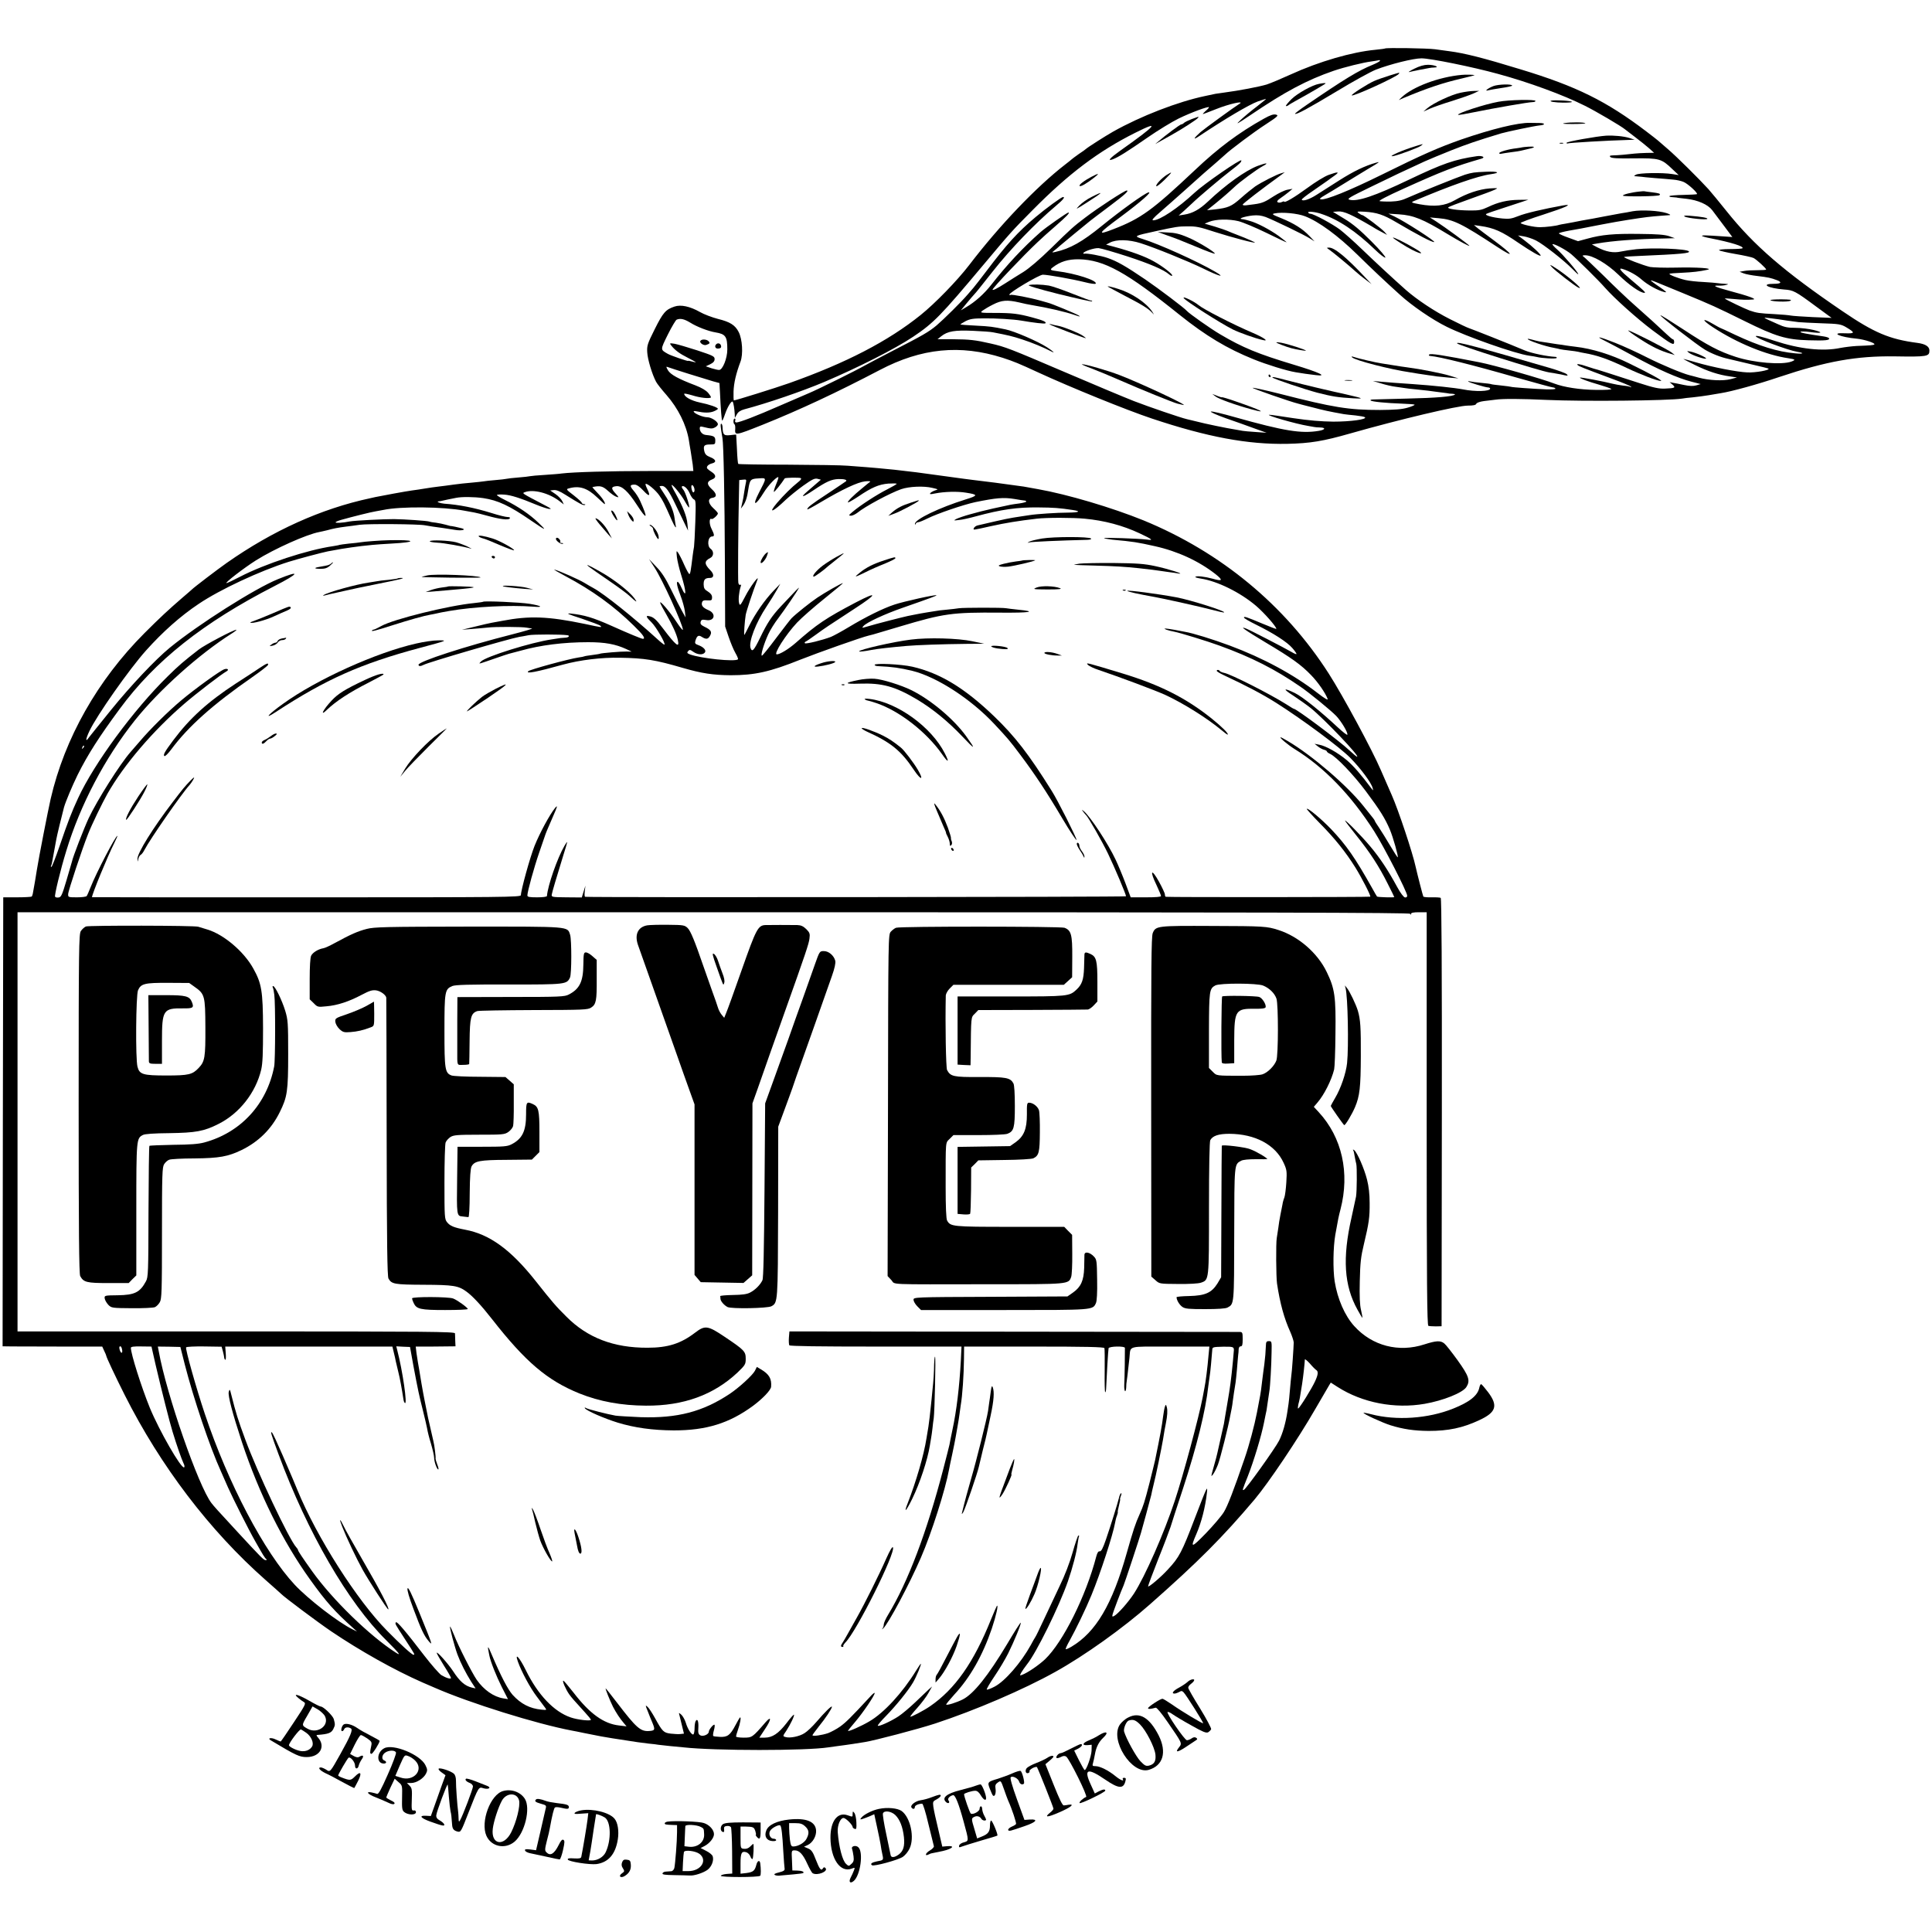 <?xml version="1.0" standalone="no"?>
<!DOCTYPE svg PUBLIC "-//W3C//DTD SVG 20010904//EN"
 "http://www.w3.org/TR/2001/REC-SVG-20010904/DTD/svg10.dtd">
<svg version="1.0" xmlns="http://www.w3.org/2000/svg"
 width="1491pt" height="1491pt" viewBox="0 0 1491 1491"
 preserveAspectRatio="xMidYMid meet">
<g transform="translate(0,1491) scale(0.1,-0.1)"
fill="#000000" stroke="none">
<path d="M10689 14536 c-2 -2 -35 -6 -73 -10 -183 -17 -437 -91 -656 -191 -68
-31 -151 -66 -184 -77 -56 -17 -217 -48 -326 -62 -25 -3 -56 -8 -70 -10 -14
-3 -50 -11 -80 -17 -210 -44 -497 -155 -710 -275 -60 -34 -198 -122 -210 -134
-3 -3 -27 -21 -55 -39 -27 -19 -52 -38 -55 -41 -3 -3 -25 -21 -50 -40 -221
-171 -507 -470 -740 -775 -92 -120 -264 -297 -375 -386 -251 -202 -575 -370
-1015 -526 -105 -37 -412 -133 -426 -133 -3 0 -4 30 -3 68 2 65 19 139 54 232
21 57 14 172 -14 227 -27 54 -67 79 -161 102 -45 12 -107 35 -138 53 -78 44
-148 59 -197 42 -68 -23 -88 -46 -152 -174 -57 -114 -61 -128 -58 -179 3 -55
37 -168 68 -227 8 -16 45 -62 81 -103 89 -102 152 -228 172 -346 2 -16 9 -55
14 -85 5 -30 12 -77 16 -105 l5 -50 -343 0 c-302 0 -581 -8 -673 -19 -16 -3
-75 -7 -130 -11 -55 -3 -107 -8 -115 -10 -8 -2 -49 -7 -90 -10 -41 -3 -82 -8
-90 -10 -8 -2 -48 -7 -87 -10 -40 -3 -81 -8 -92 -10 -11 -2 -52 -6 -93 -10
-40 -3 -102 -10 -138 -15 -36 -5 -87 -12 -115 -15 -27 -3 -75 -10 -105 -15
-30 -5 -75 -12 -100 -15 -40 -5 -235 -41 -283 -51 -9 -2 -27 -6 -40 -9 -379
-81 -752 -250 -1107 -499 -74 -52 -256 -191 -270 -206 -3 -3 -36 -32 -75 -65
-104 -90 -167 -148 -291 -272 -361 -362 -615 -810 -723 -1278 -19 -82 -93
-461 -106 -545 -3 -19 -10 -61 -15 -92 -6 -32 -12 -70 -15 -84 -2 -15 -7 -29
-10 -33 -4 -3 -55 -6 -113 -6 l-107 0 -3 -1732 -2 -1733 77 -1 c43 0 216 0
385 -1 l307 0 15 -33 c9 -18 16 -35 16 -38 0 -10 70 -159 142 -302 277 -550
656 -1048 1088 -1429 63 -55 117 -104 120 -107 20 -22 279 -216 385 -288 225
-152 489 -300 705 -395 36 -15 79 -34 95 -41 272 -119 785 -279 1060 -331 11
-2 54 -10 95 -19 106 -22 169 -33 215 -40 36 -5 130 -20 195 -30 14 -2 52 -7
85 -11 33 -3 67 -7 75 -9 8 -1 49 -6 90 -10 41 -4 89 -8 105 -10 240 -27 949
-27 1118 0 12 2 45 6 72 10 28 3 79 11 115 16 36 6 79 13 95 15 75 12 407 99
542 143 307 101 683 262 928 399 225 125 522 337 730 521 374 330 560 517 807
809 109 130 333 463 468 697 51 88 99 170 106 182 l14 23 53 -34 c191 -122
440 -170 671 -130 144 25 293 85 322 129 32 50 21 84 -67 207 -45 62 -91 121
-103 130 -29 24 -62 22 -153 -7 -198 -65 -403 -12 -541 140 -74 81 -130 210
-152 346 -14 93 -12 263 5 360 23 129 25 138 40 196 73 281 12 555 -168 750
l-38 41 29 34 c50 58 108 172 128 255 4 16 9 138 10 273 4 288 -5 350 -67 478
-71 148 -219 276 -374 325 -87 28 -112 30 -508 31 -427 2 -438 1 -461 -55 -11
-27 -13 -263 -12 -1342 l1 -1309 32 -28 c31 -28 32 -28 175 -29 85 -1 156 3
176 10 63 22 62 15 62 574 0 328 4 513 10 526 19 34 64 49 147 49 199 -1 355
-84 419 -224 25 -54 26 -66 21 -150 -3 -50 -10 -103 -15 -117 -6 -14 -13 -39
-15 -55 -3 -16 -10 -52 -16 -81 -6 -29 -13 -74 -16 -100 -4 -26 -9 -61 -12
-78 -7 -40 -5 -300 2 -350 23 -153 55 -270 103 -375 13 -30 25 -66 26 -80 0
-27 -14 -235 -19 -260 -1 -8 -6 -55 -10 -104 -4 -50 -9 -99 -11 -110 -2 -11
-6 -38 -9 -61 -13 -86 -36 -167 -64 -223 -30 -59 -255 -374 -272 -380 -13 -5
-13 -4 31 106 46 117 105 312 125 415 8 39 16 81 19 92 2 11 7 45 11 75 4 30
9 64 11 74 6 31 16 204 17 299 2 84 1 87 -20 87 -20 0 -23 -6 -24 -37 -2 -49
-5 -87 -12 -143 -4 -25 -11 -83 -17 -130 -5 -47 -12 -96 -15 -110 -3 -14 -14
-73 -25 -132 -19 -98 -59 -249 -95 -353 -84 -245 -131 -367 -160 -414 -19 -31
-82 -105 -140 -165 -112 -115 -121 -116 -73 -6 39 89 70 209 82 320 7 62 1 48
-94 -199 -99 -260 -121 -301 -206 -392 -54 -60 -154 -144 -154 -131 0 6 35
100 78 209 44 109 86 221 95 248 8 28 52 162 97 299 107 328 174 599 195 791
4 33 9 69 11 80 4 19 15 141 19 195 1 24 3 25 83 27 77 1 85 -1 84 -27 0 -12
-14 -157 -17 -180 -2 -14 -6 -47 -9 -75 -7 -52 -10 -71 -26 -165 -5 -30 -12
-72 -16 -94 -3 -21 -7 -46 -9 -55 -2 -9 -13 -59 -25 -111 -12 -52 -23 -105
-26 -116 -2 -12 -15 -59 -28 -105 -21 -74 -22 -80 -6 -59 11 14 28 48 39 77
18 47 82 300 95 378 3 17 8 41 11 55 3 14 7 41 9 60 4 32 11 78 21 139 2 12 7
60 11 105 3 44 8 92 9 106 2 14 4 35 4 48 1 13 7 22 16 22 12 0 15 13 15 55 0
50 -2 55 -22 56 -13 0 -800 1 -1750 2 l-1726 2 -4 -48 c-2 -27 0 -53 3 -59 4
-7 235 -10 668 -10 l661 0 -5 -107 c-11 -203 -33 -388 -65 -536 -10 -49 -21
-101 -23 -115 -3 -14 -24 -97 -47 -185 -127 -488 -273 -874 -426 -1126 -19
-31 -34 -65 -34 -76 0 -10 -4 -24 -10 -31 -7 -8 -5 -8 5 0 39 34 204 344 292
548 81 186 189 525 217 680 2 14 14 68 25 120 11 52 23 111 26 130 3 19 10 58
15 85 5 28 12 70 15 95 3 25 8 54 9 65 13 73 24 238 25 357 l1 96 539 0 c395
0 541 -3 544 -12 2 -6 3 -84 2 -174 -1 -89 0 -164 4 -166 3 -2 6 10 7 27 3 80
16 303 19 312 4 16 125 18 126 3 1 -20 -2 -237 -5 -286 -1 -24 2 -45 6 -48 4
-3 8 10 9 28 0 18 2 40 4 49 2 14 6 40 21 179 11 98 -27 88 315 88 l302 0 -7
-71 c-7 -86 -22 -206 -31 -247 0 -3 -7 -36 -14 -75 -29 -151 -149 -598 -215
-797 -83 -251 -229 -583 -315 -716 -44 -67 -123 -157 -153 -173 -13 -7 -16 -5
-13 8 3 18 68 189 86 228 9 20 127 377 134 405 2 8 20 72 39 141 19 70 37 137
40 150 2 13 11 51 19 84 16 60 61 280 72 345 8 52 17 102 22 125 12 60 14 99
8 123 -7 25 -8 25 -15 7 -4 -11 -10 -45 -14 -75 -8 -67 -22 -145 -62 -339 -3
-13 -22 -92 -43 -175 -38 -148 -48 -179 -76 -241 -33 -73 -49 -121 -100 -301
-112 -397 -238 -610 -426 -722 -22 -13 -42 -22 -45 -19 -2 2 11 32 30 65 46
82 126 247 169 352 70 170 165 463 182 557 3 18 9 43 15 57 5 15 8 26 6 26 -2
0 2 23 9 50 7 28 11 50 9 50 -2 0 1 12 6 26 6 14 6 23 1 20 -5 -3 -12 -18 -15
-33 -11 -46 -66 -221 -101 -323 -24 -70 -37 -94 -48 -92 -11 2 -19 -10 -27
-40 -80 -307 -257 -661 -395 -793 -49 -46 -135 -105 -179 -121 -17 -6 -17 -5
-5 18 8 14 28 42 44 63 73 90 247 444 316 641 36 104 68 226 75 289 4 28 8 53
11 58 2 4 0 7 -5 7 -4 0 -24 -58 -44 -129 -23 -81 -60 -178 -101 -262 -35 -74
-90 -190 -122 -259 -32 -69 -61 -129 -66 -135 -4 -5 -19 -32 -34 -60 -75 -136
-199 -279 -279 -321 -30 -16 -58 -26 -61 -23 -3 4 24 50 60 103 36 53 83 132
105 176 46 92 103 231 97 237 -3 2 -50 -72 -105 -165 -147 -245 -258 -384
-342 -427 -48 -24 -121 -47 -128 -40 -3 2 26 37 62 77 123 132 219 302 290
510 33 98 53 188 39 175 -3 -4 -23 -50 -45 -104 -133 -332 -278 -539 -471
-671 -48 -33 -147 -85 -152 -80 -2 2 22 33 54 68 32 36 71 87 86 115 l28 50
-28 -25 c-15 -14 -61 -58 -103 -98 -42 -40 -100 -89 -129 -108 -58 -38 -150
-80 -159 -72 -3 3 25 37 62 74 80 82 173 197 210 260 26 44 67 144 60 144 -2
0 -19 -24 -36 -52 -105 -171 -248 -327 -362 -393 -61 -36 -158 -79 -164 -73
-1 2 23 32 54 68 60 70 152 205 152 224 0 6 -17 -7 -37 -30 -149 -161 -184
-195 -229 -228 -28 -20 -70 -42 -93 -51 -47 -16 -121 -27 -121 -16 0 3 22 33
48 66 53 65 102 139 102 153 0 13 -54 -40 -120 -117 -30 -35 -71 -74 -91 -86
-39 -26 -115 -41 -148 -30 -21 6 -21 7 7 48 32 49 65 118 59 124 -3 2 -29 -27
-58 -66 -62 -80 -109 -111 -168 -111 l-41 0 44 67 c49 72 51 106 4 52 -102
-118 -104 -119 -169 -119 -32 0 -59 4 -59 9 0 5 6 27 14 49 18 49 27 104 17
98 -4 -3 -20 -30 -36 -61 -40 -76 -61 -92 -120 -89 -25 1 -49 4 -51 7 -3 3 -1
22 5 43 6 21 8 40 5 43 -7 8 -44 -37 -44 -53 0 -21 -45 -40 -66 -28 -14 8 -18
20 -15 56 3 51 -6 76 -20 55 -5 -8 -9 -33 -9 -56 0 -23 -4 -44 -9 -48 -13 -7
-45 42 -59 91 -7 22 -22 49 -33 60 -22 19 -22 19 -15 -6 3 -14 13 -51 20 -82
l14 -57 -27 -3 c-14 -2 -48 0 -75 3 -55 7 -64 15 -122 121 -21 38 -46 76 -56
85 -19 17 -19 15 1 -34 11 -29 27 -69 36 -89 22 -54 20 -60 -29 -63 -64 -3
-97 26 -243 217 -47 61 -87 112 -89 112 -5 0 33 -95 57 -143 24 -45 52 -89 84
-126 l20 -24 -58 7 c-118 13 -226 91 -349 251 -39 49 -74 92 -80 94 -13 4 18
-67 44 -104 22 -30 32 -41 122 -140 25 -27 46 -53 46 -57 0 -12 -105 0 -156
18 -129 44 -253 174 -346 364 -48 98 -88 142 -62 68 28 -79 95 -204 147 -272
28 -38 58 -77 65 -87 12 -16 10 -17 -30 -13 -90 9 -158 44 -222 114 -37 42
-90 143 -161 310 -32 77 -36 76 -19 -5 10 -51 53 -158 96 -244 l48 -94 -36 6
c-75 12 -150 65 -205 143 -37 54 -142 260 -175 346 -15 37 -29 67 -31 65 -5
-5 35 -155 57 -215 25 -67 64 -143 106 -210 l34 -52 -28 6 c-54 13 -94 47
-147 129 -38 57 -125 155 -125 139 0 -5 25 -49 55 -97 30 -47 55 -91 55 -96 0
-12 -37 -1 -75 22 -16 11 -75 78 -130 149 -148 193 -213 269 -220 258 -7 -12
-10 -7 70 -130 81 -125 78 -120 65 -120 -12 0 -99 79 -203 185 -232 234 -544
724 -692 1086 -14 35 -30 73 -35 84 -5 11 -41 94 -79 184 -39 90 -75 169 -82
175 -15 15 -8 -10 51 -169 223 -602 534 -1140 831 -1434 101 -101 120 -125 72
-94 -201 129 -488 408 -645 628 -75 105 -108 155 -108 162 0 3 -6 14 -14 22
-56 62 -302 583 -393 831 -58 157 -72 203 -108 345 -11 46 -13 48 -20 23 -7
-29 28 -163 102 -388 132 -398 316 -768 526 -1060 124 -173 192 -249 332 -374
l30 -27 -33 16 c-110 53 -343 233 -447 344 -236 253 -514 781 -695 1321 -67
200 -151 500 -144 512 3 5 66 8 140 7 l134 -2 10 -36 c5 -20 10 -41 10 -48 0
-6 4 -14 8 -17 5 -3 6 19 4 49 l-4 53 645 0 645 0 11 -46 c7 -26 13 -56 15
-67 2 -11 11 -47 19 -80 13 -50 28 -134 41 -219 1 -8 5 -19 10 -23 22 -22 -17
249 -59 409 l-7 28 53 -3 53 -2 27 -150 c36 -190 42 -219 73 -342 14 -55 28
-117 32 -137 3 -21 16 -74 30 -118 13 -45 24 -93 24 -107 0 -30 21 -91 32 -91
4 0 1 17 -8 39 -8 21 -14 42 -13 47 3 9 -9 105 -17 134 -5 22 -35 152 -40 175
-12 62 -25 123 -29 145 -10 48 -37 205 -41 235 -3 17 -7 39 -9 51 -2 11 -7 43
-11 71 l-6 51 59 0 c32 0 101 0 153 1 l95 1 -2 42 c0 24 -2 50 -2 58 -1 13
-196 15 -1688 15 l-1688 0 0 1618 0 1617 5372 0 c4288 0 5372 -3 5376 -12 4
-10 6 -10 6 0 1 8 20 12 61 12 l60 0 0 -1594 c0 -1266 3 -1595 13 -1598 6 -2
32 -4 57 -4 l45 1 2 1650 c1 1117 -2 1652 -9 1656 -5 3 -36 5 -69 4 -33 -1
-62 2 -65 6 -4 8 -46 171 -59 229 -22 104 -134 441 -185 555 -5 11 -21 47 -35
80 -14 33 -36 83 -48 110 -67 157 -294 577 -403 747 -338 528 -833 937 -1429
1182 -244 99 -588 201 -814 241 -47 8 -97 17 -111 20 -14 2 -63 9 -110 15 -47
6 -96 13 -110 15 -23 3 -63 8 -170 21 -25 3 -56 7 -70 9 -14 2 -63 9 -110 15
-47 6 -96 13 -110 15 -56 8 -107 15 -147 20 -102 12 -121 14 -170 20 -116 11
-151 15 -218 20 -38 3 -104 8 -145 11 -41 4 -247 7 -457 8 -210 0 -384 3 -386
6 -3 3 -8 55 -10 115 -3 61 -6 111 -6 111 -1 1 -21 -1 -46 -4 -49 -5 -56 2
-59 58 0 17 -5 30 -10 30 -8 0 -6 -23 9 -110 9 -49 17 -461 19 -955 l2 -500
27 -80 c15 -44 38 -100 52 -124 14 -24 23 -46 20 -49 -21 -21 -288 7 -371 38
-22 9 -24 13 -14 25 11 13 16 12 40 -5 33 -23 73 -26 89 -6 14 17 -9 43 -51
58 -23 8 -27 14 -22 32 12 40 24 48 50 31 33 -21 49 -19 64 10 16 29 6 45 -45
69 -26 13 -32 21 -28 37 5 17 11 19 43 14 64 -11 79 50 18 76 -41 17 -57 35
-51 58 4 16 13 20 42 18 32 -2 36 1 36 23 0 17 -10 31 -32 45 -27 16 -32 26
-33 56 0 38 12 49 50 49 31 0 32 30 1 60 -47 48 -47 70 0 94 28 14 29 52 3 71
-30 21 -21 95 11 95 20 0 19 13 -4 59 -19 36 -19 87 0 76 9 -6 49 30 49 43 0
5 -16 23 -36 41 -40 37 -44 74 -7 79 37 5 36 31 -4 67 -40 37 -40 59 2 75 33
12 32 35 -2 57 -16 10 -31 22 -35 27 -10 14 8 33 37 40 37 9 30 31 -14 48 -30
12 -40 22 -46 47 -9 42 -1 51 46 51 37 0 39 2 39 30 0 31 -10 37 -70 43 -29 2
-49 24 -50 51 0 15 5 17 28 11 57 -14 68 -15 90 -3 12 6 22 17 22 24 0 21 -51
54 -82 54 -31 0 -94 25 -104 42 -4 6 5 8 25 3 58 -12 99 -12 130 1 17 7 31 16
31 19 0 11 -66 34 -140 49 -66 14 -120 44 -120 67 0 4 28 -2 63 -12 59 -19
132 -27 143 -16 3 2 -7 18 -21 35 -16 19 -51 40 -98 58 -132 50 -192 83 -212
116 -16 28 -16 31 -1 25 25 -10 294 -94 350 -110 l48 -13 4 -70 c6 -136 13
-216 17 -220 2 -2 12 20 22 50 19 55 49 105 59 96 6 -7 14 -55 16 -95 l1 -30
15 27 c10 19 28 31 57 39 181 48 446 139 617 211 259 110 546 255 688 350 158
106 213 163 540 553 208 248 220 262 382 425 275 278 506 453 790 595 199 100
166 61 -118 -140 -77 -55 -100 -81 -54 -64 44 17 108 57 267 167 82 57 191
123 240 147 96 47 235 98 235 87 0 -3 -12 -17 -27 -29 -14 -13 -23 -23 -20
-23 4 0 51 18 104 39 97 39 222 67 178 40 -42 -26 -271 -193 -300 -218 -54
-48 -61 -65 -15 -34 210 140 389 245 456 270 35 12 64 21 64 19 0 -2 -33 -28
-72 -59 -40 -30 -95 -76 -123 -102 -44 -41 -35 -37 75 37 267 181 437 271 640
341 84 29 231 65 294 73 22 3 47 7 54 9 6 3 12 1 12 -3 0 -5 -26 -19 -57 -32
-109 -44 -219 -111 -510 -310 -51 -35 -91 -65 -89 -68 9 -9 103 42 321 173
127 77 263 152 304 168 109 42 288 87 351 87 68 0 394 -66 590 -120 236 -64
506 -163 673 -247 84 -42 280 -157 309 -182 7 -6 42 -33 78 -60 36 -27 83 -65
105 -84 l40 -36 -60 -1 c-33 -1 -73 -3 -90 -5 -47 -6 -137 -14 -169 -14 -24
-1 -27 -4 -18 -13 9 -9 59 -12 183 -10 195 2 211 -2 296 -84 l48 -45 -50 8
c-75 12 -257 9 -280 -5 -19 -11 -18 -11 8 -13 15 -1 30 -2 35 -3 4 -1 50 -6
102 -10 52 -4 116 -9 143 -12 26 -2 62 -10 80 -18 32 -13 111 -85 103 -94 -3
-2 -50 -5 -105 -6 -55 -1 -103 -5 -107 -9 -4 -4 5 -8 19 -8 15 -1 30 -2 35 -3
4 -2 39 -6 77 -10 88 -10 165 -44 198 -87 14 -19 55 -73 91 -121 l65 -87 -72
5 c-130 9 -165 10 -162 3 3 -3 33 -12 67 -18 158 -31 260 -63 245 -77 -3 -3
-46 -6 -97 -6 -52 0 -88 -4 -83 -9 5 -5 62 -18 126 -29 65 -11 128 -25 140
-31 23 -12 97 -79 97 -89 0 -3 -30 -5 -67 -5 -38 0 -84 -2 -103 -6 l-35 -6 30
-12 c17 -7 65 -16 109 -21 81 -10 102 -14 149 -32 42 -16 32 -28 -22 -28 -109
0 -49 -34 77 -44 72 -5 85 -11 247 -131 l120 -88 -145 6 c-80 4 -156 9 -170
12 -14 3 -70 8 -125 11 -118 6 -138 9 -193 28 -38 14 -181 82 -191 92 -2 2 27
1 65 -3 70 -7 108 -8 154 -4 31 3 -39 28 -185 67 -108 29 -135 42 -83 40 18
-1 44 1 58 5 23 6 22 7 -10 9 -19 1 -44 3 -55 5 -11 2 -60 6 -110 9 -49 2
-111 9 -137 15 -57 13 -131 42 -124 48 2 3 44 6 93 8 86 4 139 10 198 23 56
12 -80 21 -245 17 -85 -2 -173 1 -196 5 -50 11 -207 71 -201 77 3 2 56 6 118
8 324 14 397 21 382 36 -19 19 -273 29 -405 16 -37 -4 -91 -12 -119 -18 -58
-13 -115 -2 -183 33 l-41 22 40 7 c119 21 305 35 525 39 l75 2 -45 16 c-33 11
-93 16 -225 17 -200 3 -294 -6 -403 -36 l-74 -20 -74 27 c-41 14 -74 30 -74
33 0 4 35 13 78 21 97 17 91 16 187 35 44 8 91 18 105 20 76 15 250 43 311 50
31 4 78 8 105 10 27 2 58 4 69 5 11 1 0 8 -25 16 -60 19 -192 26 -260 14 -30
-6 -68 -13 -85 -15 -16 -3 -79 -15 -140 -26 -60 -12 -121 -23 -135 -25 -24 -4
-40 -7 -100 -19 -14 -3 -41 -8 -60 -11 -19 -3 -41 -7 -48 -9 -21 -8 -105 -18
-147 -18 -44 -1 -142 21 -150 32 -2 4 77 34 175 65 173 56 237 85 153 71 -145
-26 -292 -60 -345 -82 -53 -21 -73 -24 -123 -19 -81 8 -143 26 -124 36 7 4 64
24 124 43 61 20 130 43 155 51 l45 15 -75 -1 c-87 -1 -159 -18 -238 -56 -49
-23 -69 -27 -142 -26 -96 1 -175 13 -163 24 4 5 80 34 168 65 88 31 174 63
190 71 29 14 27 14 -40 10 -79 -6 -174 -37 -270 -92 -77 -43 -152 -51 -270
-30 -63 12 -68 14 -45 24 288 122 493 194 595 208 79 11 57 23 -36 19 -94 -4
-107 -6 -164 -23 -44 -14 -370 -145 -440 -177 -45 -21 -77 -28 -130 -30 -38
-1 -78 1 -88 3 -11 3 60 40 180 94 309 140 399 174 606 234 34 10 5 25 -36 19
-172 -25 -263 -57 -523 -181 -263 -126 -399 -172 -460 -155 -22 6 0 19 163 98
174 85 263 127 418 198 33 15 125 53 205 85 124 49 194 73 385 131 49 14 260
58 294 61 48 4 49 18 2 19 -23 0 -56 1 -73 1 -92 3 -295 -47 -533 -129 -173
-61 -299 -116 -610 -270 -253 -125 -435 -198 -472 -191 -13 2 -6 10 27 29 25
14 95 57 155 94 61 38 144 88 185 113 87 51 94 57 60 47 -86 -24 -173 -66
-282 -135 -67 -43 -148 -94 -179 -114 -55 -35 -105 -51 -113 -37 -3 4 38 36
90 71 52 36 103 71 112 78 9 7 32 24 51 37 42 30 29 32 -44 6 -32 -11 -103
-55 -167 -102 -100 -73 -178 -119 -178 -104 0 3 -8 1 -18 -4 -10 -5 -24 -6
-31 -2 -9 6 -4 15 21 32 18 12 47 34 63 47 l30 25 -40 -7 c-22 -4 -69 -27
-105 -50 -68 -45 -91 -54 -150 -62 -19 -2 -47 -6 -62 -8 -16 -2 -28 0 -28 5 0
7 142 117 301 232 l24 18 -25 -7 c-36 -9 -155 -70 -204 -103 -22 -16 -72 -56
-110 -90 -72 -64 -98 -75 -201 -87 l-60 -6 60 48 c63 51 114 96 149 129 37 37
180 142 221 163 51 27 31 28 -39 2 -94 -36 -246 -144 -386 -277 -63 -59 -116
-89 -180 -99 l-44 -7 39 34 c21 19 50 46 65 60 38 38 226 198 300 254 64 49
80 63 80 77 0 18 -292 -184 -361 -249 -129 -120 -268 -213 -319 -213 -15 0 0
18 57 67 43 37 123 108 179 158 140 126 182 163 249 220 32 28 63 55 69 61 37
36 226 178 315 235 95 62 101 69 77 75 -19 4 -43 -4 -93 -32 -192 -107 -352
-226 -533 -398 -326 -307 -414 -372 -627 -454 -131 -51 -122 -36 57 96 156
116 248 197 212 187 -32 -9 -214 -140 -359 -258 -151 -123 -245 -176 -358
-201 -28 -6 -29 -5 -11 9 11 8 31 25 45 38 22 19 182 151 233 192 10 8 78 60
153 116 116 87 151 119 130 119 -16 0 -222 -134 -320 -209 -91 -69 -109 -85
-263 -236 -90 -88 -170 -156 -215 -184 -40 -24 -101 -63 -137 -86 -64 -41
-100 -59 -100 -50 0 13 238 264 348 367 27 26 89 82 138 124 83 72 114 104 99
104 -10 0 -177 -117 -215 -151 -136 -120 -259 -252 -379 -405 -56 -72 -127
-135 -196 -175 l-40 -24 45 55 c25 30 52 62 60 70 15 16 28 32 141 175 137
174 329 373 487 506 55 46 74 69 56 69 -12 0 -131 -87 -212 -155 -138 -116
-224 -211 -378 -415 -44 -58 -89 -116 -101 -130 -12 -14 -31 -36 -43 -50 -47
-56 -189 -196 -242 -241 -63 -52 -103 -75 -348 -201 -91 -47 -183 -96 -205
-108 -70 -40 -367 -187 -435 -215 -36 -15 -137 -59 -225 -97 -175 -77 -308
-128 -332 -128 -9 0 -13 6 -9 15 3 8 1 15 -4 15 -12 0 -13 -37 -2 -44 5 -3 7
-19 6 -35 -4 -54 0 -53 211 31 286 115 569 247 905 423 322 169 620 198 948
94 86 -28 125 -44 272 -112 256 -118 685 -292 880 -357 428 -143 741 -201
1045 -195 177 4 275 20 485 80 387 110 831 215 907 215 43 0 62 4 66 14 3 8
28 17 59 21 29 3 70 8 91 11 56 8 199 7 392 -2 288 -13 941 -6 1045 10 14 3
52 7 85 10 33 3 87 11 120 16 33 6 76 13 95 16 84 13 287 69 449 124 368 123
598 164 894 160 251 -4 267 -1 267 45 0 31 -31 51 -93 59 -215 28 -333 78
-577 244 -452 307 -685 509 -895 772 -55 69 -118 145 -140 170 -70 77 -247
253 -314 310 -35 30 -69 60 -75 65 -6 6 -47 37 -91 71 -308 234 -538 348 -970
479 -290 89 -434 125 -550 140 -27 4 -77 10 -110 15 -57 8 -379 13 -386 6z
m-494 -1276 c133 -43 271 -136 417 -277 37 -36 72 -63 79 -61 7 2 -39 57 -107
125 -88 88 -142 134 -208 174 l-89 54 41 3 c43 3 103 -24 260 -116 28 -18 67
-39 85 -48 l32 -17 -20 23 c-23 26 -160 130 -172 130 -4 0 -17 7 -27 15 -18
13 -13 14 45 11 95 -6 144 -22 244 -81 170 -100 277 -156 293 -153 16 3 -229
161 -308 198 l-45 21 80 -5 c113 -7 187 -37 374 -151 96 -58 171 -98 171 -92
0 6 -193 147 -255 187 l-50 32 67 -6 c115 -10 178 -41 455 -223 138 -90 121
-59 -27 51 -52 38 -108 81 -125 94 l-30 25 50 -7 c104 -15 164 -41 296 -132
96 -65 169 -107 169 -96 0 11 -64 71 -125 117 l-50 38 44 -7 c25 -4 67 -18 95
-32 57 -29 215 -153 282 -221 24 -25 44 -43 44 -39 0 14 -120 154 -162 190
-23 20 -39 38 -37 41 9 8 103 -42 144 -76 46 -39 216 -207 261 -259 71 -81
245 -237 367 -329 147 -110 167 -120 167 -91 0 11 -3 20 -7 20 -5 0 -26 17
-48 38 -59 56 -159 147 -260 236 -50 44 -153 142 -230 219 -78 76 -147 142
-155 147 -11 7 -8 10 13 10 58 0 168 -64 257 -150 81 -79 168 -140 200 -140
15 0 2 13 -113 110 -73 61 -91 86 -54 74 51 -16 109 -48 149 -84 46 -40 125
-83 173 -94 23 -5 15 3 -37 39 -38 25 -68 48 -68 50 0 3 17 -2 38 -11 20 -8
114 -47 207 -85 226 -93 258 -108 477 -216 242 -120 322 -144 495 -149 129 -4
168 0 158 16 -3 5 -22 11 -43 14 -134 19 -181 29 -177 35 2 4 34 4 71 -1 94
-13 111 -5 32 15 -37 9 -101 17 -141 17 -61 0 -87 5 -138 29 -123 55 -119 52
-64 46 28 -3 59 -7 70 -9 23 -4 103 -16 155 -22 19 -2 100 -6 179 -9 130 -4
148 -7 186 -29 74 -44 73 -51 -8 -48 -118 6 -38 -30 95 -42 57 -6 143 -34 133
-44 -6 -6 -29 -8 -136 -12 -37 -2 -93 -9 -125 -15 -138 -29 -316 -9 -513 56
-90 30 -141 42 -141 34 0 -15 247 -108 320 -120 58 -10 49 -18 -15 -12 -136
12 -278 56 -464 143 -62 30 -115 54 -117 54 -2 0 -26 14 -54 30 -89 52 -89 32
0 -26 185 -121 409 -214 583 -239 53 -8 56 -12 23 -25 -74 -28 -291 -10 -431
36 -127 41 -218 89 -403 211 -96 63 -176 113 -178 110 -6 -6 286 -232 344
-266 53 -31 121 -58 182 -71 19 -5 44 -11 55 -13 11 -3 72 -17 135 -32 63 -14
116 -28 118 -30 12 -12 -102 -32 -163 -29 -79 3 -268 40 -398 78 -48 14 -91
26 -95 26 -4 0 35 -21 87 -46 101 -50 185 -77 272 -89 l54 -8 -49 -13 c-59
-15 -165 -10 -244 11 -31 9 -64 17 -72 19 -60 15 -214 80 -326 136 -72 37
-185 89 -249 114 -120 48 -164 57 -78 15 26 -13 125 -65 218 -116 190 -104
346 -173 450 -199 l70 -18 -34 -10 c-23 -7 -52 -6 -95 3 -33 7 -72 15 -86 17
l-25 5 22 -19 c27 -24 20 -28 -59 -31 -45 -2 -87 7 -195 42 -228 74 -337 109
-353 112 -8 2 -35 11 -59 19 -48 17 -81 21 -65 8 10 -9 34 -19 259 -103 77
-28 145 -56 150 -62 7 -7 6 -8 -1 -4 -6 4 -32 9 -57 11 -26 3 -63 10 -84 15
-65 17 -246 51 -250 47 -6 -5 61 -30 152 -56 44 -13 85 -27 90 -32 6 -5 -42
-8 -118 -7 -123 1 -249 21 -322 49 -92 36 -464 142 -577 164 -286 56 -378 70
-388 60 -6 -6 -3 -10 8 -11 73 -6 326 -69 670 -168 145 -41 269 -75 277 -75 8
0 16 -4 19 -9 3 -5 -28 -7 -69 -6 -100 4 -268 16 -275 20 -3 1 -36 6 -75 10
-38 4 -72 8 -76 10 -3 2 -37 7 -75 10 -38 3 -77 9 -86 11 -10 3 -18 3 -18 1 0
-7 134 -47 154 -47 9 0 16 -4 16 -9 0 -22 -116 -25 -210 -6 -62 12 -230 30
-390 41 -137 9 -168 12 -240 18 l-65 6 63 -19 c35 -11 86 -23 114 -26 28 -4
60 -8 70 -10 11 -2 49 -7 86 -10 37 -4 78 -8 92 -10 14 -2 48 -7 75 -10 28 -3
59 -7 70 -9 11 -3 31 -5 44 -5 13 -1 22 -3 19 -6 -14 -15 -146 -26 -368 -31
-135 -4 -255 -7 -267 -7 -13 -1 -20 -4 -15 -8 9 -9 121 -20 240 -24 51 -2 96
-5 99 -8 3 -3 -21 -14 -53 -23 -44 -13 -98 -17 -214 -18 -242 0 -356 18 -778
126 -107 27 -199 47 -205 45 -9 -3 296 -109 351 -122 9 -3 60 -16 112 -29 83
-22 123 -31 240 -52 14 -2 54 -7 90 -10 36 -4 69 -10 74 -14 17 -17 -112 -34
-244 -34 -92 1 -190 9 -310 27 -96 15 -179 27 -185 26 -32 -2 207 -71 300 -86
17 -3 37 -7 45 -8 8 -2 30 -4 48 -4 46 -1 40 -18 -10 -26 -135 -23 -269 -1
-646 105 -94 27 -179 47 -187 44 -8 -3 43 -26 113 -51 70 -24 170 -60 222 -79
l95 -34 -84 6 c-47 3 -92 7 -101 9 -10 2 -33 6 -51 9 -66 10 -245 47 -304 63
-33 8 -67 16 -75 18 -48 11 -294 95 -410 140 -74 29 -310 128 -525 220 -433
185 -465 198 -580 224 -117 27 -163 32 -293 33 l-117 0 29 23 c49 39 103 48
244 42 70 -3 141 -8 157 -12 114 -22 149 -30 225 -55 74 -24 166 -62 223 -92
35 -18 15 1 -33 32 -71 46 -254 125 -320 138 -103 21 -115 23 -230 29 -63 3
-117 7 -118 9 -2 1 15 12 39 25 35 18 61 22 144 22 92 1 224 -7 285 -17 99
-17 183 -27 188 -21 10 10 -18 23 -101 45 -108 29 -155 35 -289 35 -114 0
-117 1 -95 18 12 9 49 31 81 47 67 34 109 37 201 16 33 -8 74 -17 90 -19 141
-24 266 -53 345 -80 32 -11 40 -12 27 -3 -16 12 -216 95 -241 100 -6 2 -30 8
-53 15 -81 23 -225 51 -234 45 -5 -3 -9 -2 -9 3 1 17 230 153 258 153 38 0
224 -33 325 -58 42 -11 80 -16 83 -11 14 24 -157 79 -296 96 -56 7 -60 11 -35
30 59 45 119 63 201 62 195 -4 367 -99 780 -431 199 -159 363 -258 569 -341
98 -40 256 -89 325 -100 44 -8 104 -16 155 -22 96 -12 27 21 -169 80 -279 84
-395 132 -568 234 -74 43 -242 162 -258 181 -17 21 -217 172 -321 243 -150
102 -218 141 -291 166 -51 18 -162 38 -180 33 -5 -1 -8 0 -8 3 0 14 86 43 119
40 20 -2 120 -31 222 -64 174 -57 281 -103 322 -139 9 -8 20 -13 23 -10 9 9
-70 71 -142 111 -65 37 -171 76 -308 113 l-60 16 29 15 c50 27 147 25 238 -4
108 -34 369 -140 482 -195 123 -61 179 -75 93 -25 -135 79 -434 214 -561 253
-70 22 -67 23 103 60 154 34 176 37 240 37 72 1 96 -4 215 -43 128 -41 321
-92 309 -81 -5 4 -40 20 -79 36 -108 42 -119 47 -135 54 -8 4 -50 18 -94 32
l-79 23 34 14 c51 21 155 23 227 5 35 -9 131 -49 213 -89 83 -41 154 -74 157
-74 4 0 -24 22 -60 49 -68 49 -169 102 -223 116 -16 5 -33 9 -37 10 -5 2 -16
3 -25 4 -30 4 24 21 84 28 39 4 67 0 101 -12 64 -25 299 -138 342 -166 l35
-22 -40 42 c-52 55 -119 97 -217 137 -70 28 -76 32 -51 37 58 12 178 0 234
-22 107 -41 255 -150 404 -296 114 -112 217 -209 329 -310 92 -84 249 -192
361 -247 151 -75 528 -208 636 -223 24 -3 51 -8 59 -10 38 -10 148 -16 153 -8
3 5 -2 9 -11 9 -63 3 -184 28 -236 50 -113 48 -411 166 -431 172 -11 3 -76 34
-145 69 -121 61 -254 150 -340 225 -99 88 -232 211 -338 313 -63 61 -140 129
-171 153 -57 43 -204 122 -227 122 -7 0 -15 4 -18 9 -8 12 52 7 99 -9z m-4868
-840 c51 -32 139 -66 194 -75 79 -13 92 -32 92 -132 0 -68 -36 -158 -63 -158
-8 -1 -35 6 -59 13 l-44 15 34 16 c24 12 34 23 34 40 0 21 -13 27 -134 67 -74
24 -153 47 -175 51 -39 6 -40 5 -26 -13 29 -37 66 -64 128 -95 34 -17 62 -33
62 -34 0 -2 -13 0 -30 5 -16 5 -30 7 -30 5 0 -5 -134 41 -156 54 -59 34 -59
29 0 149 30 60 61 112 68 115 29 12 59 5 105 -23z m662 -1249 c-12 -29 -19
-54 -17 -57 4 -4 58 63 84 104 4 6 114 8 124 2 7 -4 -1 -16 -22 -32 -49 -39
-107 -96 -162 -160 -73 -87 -32 -71 69 26 28 26 88 75 134 108 69 49 88 58
110 53 l26 -7 -30 -26 c-17 -15 -50 -44 -74 -64 -61 -52 -37 -48 46 8 101 68
140 85 194 87 44 1 69 -6 58 -17 -2 -2 -67 -46 -144 -97 -131 -86 -154 -105
-155 -120 0 -4 46 21 103 55 165 98 286 155 342 161 27 3 45 2 40 -3 -6 -4
-35 -28 -65 -53 -63 -51 -112 -100 -106 -106 2 -3 37 17 78 44 106 72 161 95
234 101 35 2 64 2 64 -2 0 -3 -33 -22 -72 -42 -78 -39 -211 -125 -268 -174
-31 -26 -33 -29 -13 -30 12 0 34 11 50 23 58 48 252 152 338 182 62 21 174 26
240 10 47 -11 48 -12 23 -19 -15 -5 -32 -14 -38 -21 -8 -10 -1 -11 37 -3 72
14 171 17 237 6 96 -15 96 -22 -1 -52 -205 -64 -394 -155 -392 -189 0 -9 2 -8
6 1 2 6 11 12 19 12 8 0 40 13 72 29 74 37 276 106 369 126 162 33 218 38 303
24 36 -6 71 -12 78 -12 6 0 12 -4 12 -8 0 -3 -24 -10 -52 -14 -29 -4 -60 -8
-68 -10 -47 -10 -72 -15 -135 -29 -93 -22 -92 -21 -182 -46 -43 -12 -89 -28
-103 -35 -23 -13 -22 -13 20 -8 25 2 83 15 130 28 200 54 320 71 485 69 118
-1 159 -4 265 -20 66 -10 49 -19 -38 -20 -83 0 -246 -11 -294 -19 -13 -2 -40
-6 -60 -9 -112 -17 -112 -17 -344 -71 -12 -3 -24 -12 -28 -20 -6 -17 -14 -18
129 14 118 26 211 41 355 58 75 9 278 9 372 0 150 -14 293 -52 423 -113 100
-47 110 -56 55 -48 -62 8 -336 17 -330 11 3 -3 32 -8 65 -12 164 -15 192 -20
327 -50 176 -39 340 -115 469 -216 60 -48 54 -57 -23 -35 -59 16 -124 24 -133
14 -3 -3 15 -9 41 -13 128 -19 306 -107 428 -211 63 -54 156 -160 156 -177 0
-3 -48 15 -107 40 -126 53 -143 58 -143 47 0 -5 41 -29 92 -54 136 -67 242
-135 282 -182 20 -23 34 -43 31 -46 -2 -2 -19 5 -37 16 -51 30 -320 169 -351
181 -57 22 -13 -9 150 -107 200 -119 274 -172 351 -252 53 -54 111 -138 128
-184 5 -13 -24 4 -77 45 -184 143 -421 271 -679 367 -132 49 -284 96 -345 106
-16 3 -54 10 -84 16 -29 5 -61 10 -70 9 -17 -1 27 -16 71 -24 43 -8 255 -73
348 -107 248 -90 433 -184 625 -317 73 -50 234 -182 277 -226 38 -40 92 -129
86 -145 -2 -5 -34 20 -73 56 -135 126 -276 239 -333 266 -89 43 -95 33 -12
-20 41 -27 102 -70 135 -96 102 -82 383 -376 358 -376 -4 0 -30 22 -58 48 -78
74 -410 322 -430 322 -3 0 -28 15 -57 34 -127 80 -426 232 -480 243 -15 3 -31
10 -34 14 -6 11 -24 12 -24 2 0 -5 24 -19 53 -33 178 -83 301 -148 407 -215
205 -130 490 -342 570 -423 81 -82 163 -193 173 -233 6 -23 6 -23 -9 -4 -80
107 -139 175 -191 219 -71 59 -162 110 -213 119 l-35 7 25 -20 c14 -11 35 -23
48 -26 12 -3 22 -9 22 -13 0 -4 11 -13 25 -19 48 -22 179 -159 275 -287 112
-150 149 -211 186 -297 25 -59 67 -208 61 -214 -2 -2 -28 38 -58 89 -29 50
-69 113 -86 139 -18 26 -33 50 -33 53 0 2 -6 13 -14 22 -8 10 -42 52 -75 94
-124 156 -397 391 -583 500 -27 16 -51 29 -55 29 -13 0 57 -59 107 -90 229
-141 435 -354 615 -635 75 -118 255 -469 255 -498 0 -9 -7 -14 -17 -13 -11 2
-35 34 -60 80 -71 131 -134 226 -209 315 -67 80 -194 209 -194 198 0 -3 39
-54 87 -114 107 -133 176 -240 242 -372 28 -55 51 -102 51 -104 0 -5 -129 -1
-133 4 -2 2 -19 31 -37 64 -132 235 -200 333 -318 457 -74 77 -179 165 -187
156 -3 -2 44 -54 103 -114 112 -113 197 -219 272 -339 49 -79 120 -217 115
-225 -3 -4 -1552 -5 -1577 -1 -5 0 -8 8 -8 18 0 9 -21 54 -47 101 -58 104 -72
83 -18 -28 19 -41 35 -79 35 -85 0 -7 -42 -10 -117 -10 l-117 0 -41 110 c-23
61 -57 142 -75 180 -58 124 -198 337 -247 376 -17 13 -17 13 -3 -6 8 -11 18
-22 21 -25 16 -13 126 -206 170 -298 51 -106 139 -314 139 -329 0 -6 -4131
-10 -4174 -4 -5 0 -6 20 -3 44 l5 42 -14 -45 -14 -46 -118 1 c-110 1 -117 2
-114 21 3 19 36 131 88 299 38 122 39 126 10 77 -54 -92 -129 -307 -135 -387
-1 -6 -32 -10 -76 -10 -61 0 -75 3 -75 15 0 29 51 214 91 330 22 63 41 120 43
125 6 20 19 52 62 150 37 84 40 95 18 70 -41 -50 -119 -194 -159 -294 -35 -88
-105 -342 -105 -379 0 -16 -120 -17 -1655 -17 -910 0 -1655 0 -1655 1 0 23
119 313 171 416 16 32 27 58 25 58 -14 0 -163 -286 -206 -395 -13 -33 -27 -65
-31 -70 -4 -6 -38 -10 -76 -10 -66 0 -68 1 -67 25 1 27 107 346 154 464 29 74
108 237 149 310 128 225 352 487 596 697 92 79 282 225 323 248 22 12 9 25
-17 16 -30 -9 -230 -154 -331 -239 -102 -85 -245 -227 -320 -316 -30 -35 -63
-73 -72 -83 -82 -93 -258 -372 -324 -512 -37 -80 -121 -296 -129 -335 -2 -8
-21 -73 -42 -144 -33 -111 -41 -130 -60 -132 -12 -2 -25 0 -28 6 -6 10 41 206
87 355 108 355 298 716 529 1006 188 235 495 510 746 669 26 16 42 30 37 30
-22 0 -243 -117 -289 -152 -115 -89 -156 -124 -239 -206 -265 -259 -570 -674
-694 -943 -50 -108 -77 -178 -143 -371 -30 -87 -58 -158 -62 -158 -5 0 -6 4
-3 8 3 5 7 19 9 33 6 31 25 136 32 174 4 24 42 181 59 245 13 45 63 164 105
250 79 158 166 294 324 508 274 373 645 667 1195 949 194 99 207 127 26 53
-179 -73 -614 -349 -834 -529 -111 -91 -300 -291 -454 -481 -87 -107 -164
-204 -172 -214 -26 -38 -23 -9 6 52 57 121 308 478 437 622 129 144 266 266
407 360 165 111 472 254 693 324 73 23 262 73 303 81 8 1 31 5 50 9 19 3 44 8
55 10 36 6 119 18 155 22 19 2 58 6 85 9 28 3 93 7 145 10 206 11 191 31 -20
26 -61 -1 -192 -11 -218 -16 -11 -2 -52 -7 -89 -10 -37 -4 -70 -9 -73 -10 -3
-2 -26 -6 -50 -10 -196 -28 -525 -136 -718 -236 -52 -27 -98 -49 -104 -49 -17
0 133 116 228 176 142 89 390 200 487 218 12 2 40 9 62 14 47 13 82 20 145 28
25 3 72 9 105 14 61 9 459 6 505 -4 27 -5 83 -14 140 -21 19 -3 60 -9 90 -14
52 -9 93 1 54 12 -22 6 -81 19 -89 18 -2 0 -19 5 -37 10 -18 5 -51 12 -73 15
-22 2 -45 6 -52 9 -18 6 -191 18 -273 19 -84 0 -301 -11 -340 -18 -55 -11
-110 -14 -110 -7 0 4 19 12 43 19 85 24 233 61 267 66 19 3 46 8 60 11 133 28
461 25 623 -6 28 -5 63 -12 77 -14 14 -2 59 -14 100 -25 97 -27 165 -36 174
-21 5 7 -2 11 -17 11 -14 0 -68 13 -121 30 -136 42 -254 65 -368 73 -34 3 -65
16 -42 18 5 0 16 2 24 4 8 2 29 7 45 10 17 3 46 9 65 13 44 9 138 8 209 -2
114 -17 203 -59 366 -171 122 -83 130 -86 60 -19 -66 64 -156 125 -257 175
-37 18 -65 36 -63 39 2 4 28 5 56 3 51 -3 125 -27 248 -78 36 -15 79 -29 95
-32 26 -3 22 1 -24 25 -189 99 -183 95 -159 104 65 24 183 -6 265 -68 l35 -27
-12 26 c-7 14 -30 39 -52 54 l-41 28 28 3 c19 2 47 -9 89 -36 110 -69 137 -84
150 -79 7 3 5 6 -5 6 -10 1 -18 5 -18 10 0 6 -28 31 -62 58 -59 45 -61 48 -38
54 81 23 143 3 219 -70 30 -28 55 -51 56 -51 14 0 -15 46 -52 84 -24 25 -43
46 -41 47 59 13 79 8 120 -29 24 -22 53 -43 66 -46 20 -7 20 -5 -8 26 -36 39
-34 52 7 56 42 4 89 -38 158 -144 80 -124 89 -111 24 33 -11 24 -33 58 -49 76
-32 37 -30 47 8 47 16 0 39 -16 68 -47 46 -50 57 -43 28 16 -9 18 -14 34 -12
36 9 10 79 -48 106 -88 28 -40 38 -60 95 -189 26 -58 39 -74 31 -40 -2 9 -5
33 -8 52 -7 55 -33 117 -76 182 -22 33 -40 62 -40 64 0 2 9 4 19 4 26 0 54
-38 102 -139 23 -47 54 -113 70 -146 l29 -60 -5 53 c-4 55 -36 135 -92 236
-19 32 -32 61 -30 63 8 7 74 -75 102 -125 16 -29 30 -50 33 -48 7 8 -29 121
-46 139 -8 9 -13 20 -9 23 12 12 45 -17 60 -54 9 -22 23 -42 32 -46 15 -5 16
-24 11 -174 -3 -92 -8 -178 -10 -192 -3 -14 -7 -43 -10 -65 -15 -123 -19 -145
-26 -145 -4 0 -22 32 -40 72 -17 40 -39 81 -47 93 -14 18 -14 16 -9 -35 4 -30
18 -90 32 -134 42 -133 44 -193 3 -101 -11 25 -24 45 -29 45 -12 0 -5 -36 23
-110 14 -36 28 -88 32 -115 l6 -50 -28 50 c-16 28 -54 103 -85 167 -42 86 -72
132 -114 175 l-55 58 41 -63 c61 -93 220 -441 220 -482 0 -8 -22 19 -49 60
-52 80 -137 179 -125 145 4 -11 25 -51 47 -88 47 -82 78 -150 88 -195 15 -68
-13 -46 -116 90 -51 68 -73 87 -106 93 -28 6 -23 -7 20 -49 35 -35 109 -162
99 -171 -2 -2 -26 16 -53 41 -183 167 -410 349 -494 395 -20 11 -52 29 -71 41
-41 25 -194 93 -230 102 -14 4 25 -19 85 -51 205 -109 373 -230 527 -382 71
-69 93 -101 69 -101 -10 0 -110 41 -241 100 -143 64 -212 84 -315 95 -40 3
-24 -4 84 -39 73 -25 138 -49 144 -55 15 -15 15 -15 -120 14 -284 59 -427 64
-636 24 -29 -5 -65 -12 -82 -15 -16 -3 -75 -16 -130 -30 l-100 -24 75 6 c41 3
98 8 125 11 56 7 269 6 300 -1 11 -2 29 -5 40 -6 11 -1 -56 -21 -150 -45 -366
-93 -725 -210 -725 -235 0 -13 16 -13 39 -1 36 20 660 202 739 216 15 2 47 8
72 13 36 7 247 7 298 0 23 -3 12 -18 -15 -19 -16 -1 -32 -2 -38 -3 -5 -1 -35
-5 -65 -10 -160 -23 -512 -133 -548 -171 -16 -17 -16 -17 3 -12 11 3 60 20
109 37 49 17 96 33 105 35 9 2 50 13 91 24 150 42 328 65 520 65 130 0 210
-15 293 -53 l42 -20 -40 1 c-41 1 -196 -12 -205 -17 -3 -2 -30 -6 -60 -10 -30
-4 -57 -8 -60 -10 -3 -2 -23 -6 -45 -9 -75 -11 -376 -93 -388 -106 -22 -22 60
-7 268 51 132 36 297 56 440 53 189 -3 271 -16 483 -78 148 -43 236 -56 371
-57 185 0 303 26 537 120 136 54 478 175 528 186 12 2 50 13 86 24 36 11 106
31 155 46 339 101 401 110 775 107 231 -2 289 8 136 23 -39 4 -80 9 -91 11
-27 6 -333 5 -365 0 -14 -3 -56 -7 -93 -11 -37 -3 -78 -8 -90 -11 -12 -2 -37
-6 -57 -9 -38 -6 -70 -12 -110 -20 -14 -3 -34 -7 -45 -9 -34 -7 -257 -64 -308
-80 -48 -14 -48 -14 -32 4 25 27 162 91 300 139 229 80 265 94 262 97 -6 7
-254 -48 -325 -72 -88 -29 -223 -96 -354 -175 -53 -32 -114 -65 -135 -74 -65
-25 -194 -57 -201 -49 -4 3 -2 8 3 11 6 2 42 26 80 54 73 53 88 63 301 202
176 114 182 138 11 49 -236 -124 -301 -168 -467 -314 -55 -48 -121 -88 -145
-88 -28 0 69 152 156 245 35 37 131 121 212 186 82 66 146 119 142 119 -11 0
-139 -73 -197 -112 -55 -37 -164 -124 -199 -159 -10 -10 -63 -79 -119 -153
-56 -75 -105 -136 -110 -136 -12 0 15 91 49 165 15 33 50 89 78 125 48 64 142
201 157 230 7 14 -11 -5 -138 -140 -71 -76 -105 -128 -160 -242 -47 -97 -61
-113 -73 -81 -18 47 40 198 124 324 27 41 62 97 77 124 l28 50 -52 -54 c-69
-72 -143 -179 -187 -268 -20 -40 -37 -73 -39 -73 -4 0 3 107 11 155 6 32 57
185 90 270 19 47 -58 -56 -94 -128 -36 -69 -41 -75 -47 -52 -7 26 -1 84 11
124 6 16 5 22 -2 18 -6 -4 -13 3 -15 16 -4 20 -1 432 5 692 l2 100 28 3 c27 3
29 2 23 -25 -3 -15 -9 -45 -12 -67 -6 -44 -9 -59 -19 -101 l-7 -30 17 23 c18
25 32 65 40 125 12 76 17 82 79 85 65 4 65 9 2 -113 -54 -105 -26 -101 39 5
34 55 102 126 112 117 2 -3 -6 -28 -18 -56z m-629 -43 c0 -10 -4 -18 -9 -18
-10 0 -21 47 -13 55 8 7 22 -17 22 -37z m-4719 -1991 c-10 -9 -11 -8 -5 6 3
10 9 15 12 12 3 -3 0 -11 -7 -18z m9107 -1833 c49 -20 89 -60 103 -101 15 -46
15 -438 -1 -478 -16 -42 -67 -93 -107 -106 -18 -6 -86 -11 -150 -11 -211 0
-202 -1 -234 31 l-29 29 0 289 c1 306 3 323 49 348 36 19 323 18 369 -1z
m-8806 -2809 c6 -28 -6 -34 -16 -9 -8 22 -7 34 3 34 5 0 11 -11 13 -25z m258
-114 c47 -201 109 -447 132 -521 32 -105 70 -213 84 -242 8 -15 10 -29 5 -32
-22 -14 -193 285 -265 460 -65 160 -146 416 -146 462 0 9 21 12 79 11 l80 -1
31 -137z m226 -1 c67 -261 194 -639 279 -825 7 -16 32 -73 55 -125 40 -89 159
-326 210 -415 58 -103 75 -131 85 -137 6 -5 4 -8 -5 -8 -15 0 -31 16 -224 225
-155 168 -173 188 -194 215 -100 129 -347 838 -407 1172 l-7 36 87 -1 87 -2
34 -135z m8732 -43 c17 -11 15 -35 -9 -87 -25 -55 -121 -210 -131 -210 -3 0
-2 15 2 33 9 33 12 46 29 157 9 60 20 158 21 188 0 6 17 -7 38 -30 20 -24 43
-47 50 -51z"/>
<path d="M9000 13096 c88 -31 87 -31 238 -93 73 -31 135 -53 137 -51 9 9 -136
97 -212 128 -59 25 -96 34 -153 36 l-75 4 65 -24z"/>
<path d="M10750 13076 c0 -6 105 -73 146 -93 84 -43 98 -33 19 12 -76 45 -165
88 -165 81z"/>
<path d="M10260 12982 c28 -20 149 -119 200 -166 19 -17 55 -47 80 -65 l45
-34 -50 53 c-144 154 -238 231 -279 229 -20 0 -20 -1 4 -17z"/>
<path d="M11975 12850 c26 -29 173 -143 205 -159 57 -28 -93 100 -180 154 -40
25 -43 26 -25 5z"/>
<path d="M7940 12710 c-15 -3 70 -29 229 -69 139 -34 255 -60 258 -57 4 3 1 6
-6 6 -7 0 -74 25 -149 55 -75 30 -155 57 -177 61 -55 9 -127 11 -155 4z"/>
<path d="M8551 12697 c2 -2 63 -34 134 -72 137 -71 178 -97 208 -130 16 -17
15 -15 -1 10 -45 68 -157 143 -261 175 -58 18 -90 25 -80 17z"/>
<path d="M9135 12610 c13 -22 284 -195 380 -243 49 -24 171 -68 230 -81 53
-13 8 19 -81 57 -148 63 -376 180 -414 212 -34 29 -126 73 -115 55z"/>
<path d="M8100 12407 c6 -7 268 -107 279 -107 3 0 -7 9 -24 20 -35 23 -150 69
-191 76 -16 3 -38 7 -49 11 -11 3 -18 3 -15 0z"/>
<path d="M12655 12295 c91 -60 160 -93 240 -116 l30 -9 -25 20 c-30 24 -318
170 -334 170 -6 0 34 -30 89 -65z"/>
<path d="M11790 12294 c0 -11 133 -57 205 -69 17 -3 37 -8 45 -10 8 -2 40 -7
70 -10 30 -3 62 -8 70 -10 8 -2 30 -7 48 -10 99 -17 182 -46 327 -115 110 -52
236 -100 263 -100 19 0 -78 54 -246 136 -135 67 -288 114 -413 128 -31 4 -65
8 -75 10 -11 2 -41 7 -69 10 -48 7 -81 12 -135 21 -14 3 -40 9 -57 14 -18 5
-33 8 -33 5z"/>
<path d="M9850 12267 c0 -4 71 -32 115 -44 37 -10 109 -22 113 -19 5 5 -139
52 -191 61 -20 4 -37 5 -37 2z"/>
<path d="M11245 12260 c9 -15 639 -213 710 -224 22 -3 51 -8 65 -11 14 -2 39
-7 55 -11 26 -5 28 -4 15 9 -8 7 -64 28 -125 46 -569 166 -731 209 -720 191z"/>
<path d="M13035 12187 c25 -19 124 -52 131 -44 7 7 -82 47 -121 54 -29 5 -29
5 -10 -10z"/>
<path d="M10435 12152 c22 -23 293 -93 450 -116 23 -4 50 -8 61 -10 12 -2 45
-7 74 -11 29 -4 60 -8 69 -10 9 -1 50 -5 91 -9 l75 -6 -65 20 c-61 19 -228 52
-330 65 -25 3 -70 10 -100 15 -30 5 -73 12 -95 15 -45 6 -189 40 -220 51 -14
5 -17 4 -10 -4z"/>
<path d="M8425 12066 c50 -19 151 -61 226 -94 145 -64 406 -170 436 -177 10
-2 29 -7 43 -10 59 -13 -328 168 -489 230 -94 36 -265 85 -291 84 -8 0 26 -15
75 -33z"/>
<path d="M9790 12010 c0 -5 5 -10 11 -10 5 0 7 5 4 10 -3 6 -8 10 -11 10 -2 0
-4 -4 -4 -10z"/>
<path d="M9821 11996 c13 -12 249 -91 343 -116 121 -31 161 -37 281 -44 82 -5
76 0 -30 24 -22 5 -51 12 -65 15 -14 3 -36 8 -50 11 -14 3 -72 17 -130 30
-129 31 -115 28 -234 58 -94 25 -124 31 -115 22z"/>
<path d="M10383 11973 c15 -2 37 -2 50 0 12 2 0 4 -28 4 -27 0 -38 -2 -22 -4z"/>
<path d="M9380 11851 c25 -20 156 -67 278 -100 132 -36 76 -7 -115 59 -62 22
-113 37 -113 34 0 -2 -17 3 -37 11 l-38 15 25 -19z"/>
<path d="M5405 12279 c-9 -14 25 -38 45 -31 28 10 31 14 19 28 -13 16 -55 19
-64 3z"/>
<path d="M5527 12253 c-14 -13 -7 -33 11 -33 24 0 32 8 25 26 -5 15 -25 19
-36 7z"/>
<path d="M7030 11031 c-69 -22 -107 -42 -145 -75 l-30 -27 44 16 c44 15 191
93 191 101 0 5 6 6 -60 -15z"/>
<path d="M4731 10935 c26 -44 43 -55 27 -18 -15 35 -28 53 -39 53 -5 0 1 -16
12 -35z"/>
<path d="M4849 10937 c6 -16 18 -35 26 -43 13 -14 15 -13 15 4 0 10 -12 29
-26 43 l-25 24 10 -28z"/>
<path d="M4627 10864 c21 -25 51 -60 66 -77 l29 -32 -28 54 c-25 47 -77 101
-98 101 -4 0 10 -21 31 -46z"/>
<path d="M5023 10849 c9 -5 17 -15 17 -20 0 -18 32 -79 40 -79 5 0 5 14 0 32
-10 34 -47 78 -64 78 -6 0 -3 -5 7 -11z"/>
<path d="M3694 10771 c3 -5 18 -12 33 -16 15 -3 74 -27 131 -52 57 -24 106
-42 109 -40 8 8 -114 76 -165 91 -64 20 -114 28 -108 17z"/>
<path d="M8042 10754 c-46 -8 -91 -19 -100 -25 -15 -9 -15 -10 1 -5 15 5 240
15 449 20 22 1 33 5 28 10 -15 15 -288 15 -378 0z"/>
<path d="M4290 10752 c0 -16 39 -44 52 -39 8 3 5 6 -6 6 -11 1 -16 4 -13 8 8
7 -11 33 -24 33 -5 0 -9 -4 -9 -8z"/>
<path d="M3317 10733 c-3 -4 23 -9 56 -11 53 -2 202 -29 262 -46 11 -4 0 3
-25 15 -25 12 -65 27 -90 34 -53 14 -196 20 -203 8z"/>
<path d="M5914 10642 c-17 -12 -44 -55 -44 -71 0 -22 37 15 49 50 11 32 11 32
-5 21z"/>
<path d="M6453 10611 c-29 -16 -75 -45 -102 -65 -50 -37 -90 -86 -70 -86 8 0
85 56 109 80 3 3 28 23 55 44 86 68 87 70 8 27z"/>
<path d="M3795 10610 c3 -5 10 -10 16 -10 5 0 9 5 9 10 0 6 -7 10 -16 10 -8 0
-12 -4 -9 -10z"/>
<path d="M6825 10586 c-85 -28 -138 -54 -189 -95 -49 -39 -43 -39 41 2 37 19
105 49 151 67 45 19 82 37 82 42 0 11 -5 10 -85 -16z"/>
<path d="M7887 10584 c-1 -1 -22 -4 -47 -7 -25 -3 -67 -11 -94 -18 -39 -10
-46 -14 -30 -20 10 -3 39 -5 64 -2 47 5 201 41 209 49 4 4 -97 2 -102 -2z"/>
<path d="M2554 10560 c-6 -6 -23 -13 -37 -15 -15 -3 -39 -7 -53 -10 -44 -7
-40 -15 9 -15 35 0 53 6 74 25 15 13 26 25 23 25 -4 0 -11 -5 -16 -10z"/>
<path d="M8330 10560 c-25 -4 -43 -8 -40 -9 3 -1 77 -4 165 -6 150 -4 231 -9
333 -20 90 -10 138 -16 162 -20 14 -2 45 -6 70 -10 25 -3 59 -8 75 -11 58 -8
-81 36 -180 57 -84 18 -136 22 -320 24 -121 1 -240 -2 -265 -5z"/>
<path d="M4551 10532 c13 -10 80 -57 149 -104 69 -47 139 -99 155 -114 57 -53
70 -60 40 -20 -42 55 -157 145 -264 205 -94 53 -121 64 -80 33z"/>
<path d="M3296 10469 c-22 -5 -41 -10 -42 -12 -1 -1 102 -3 229 -5 127 -1 229
-1 226 2 -17 16 -359 29 -413 15z"/>
<path d="M3069 10446 c-2 -2 -35 -7 -72 -11 -37 -3 -78 -8 -90 -11 -12 -2 -39
-6 -62 -10 -98 -14 -309 -73 -345 -95 -11 -8 -10 -8 7 -4 12 3 30 8 40 10 10
2 56 12 103 23 47 11 168 37 270 57 180 36 215 45 173 45 -11 0 -22 -2 -24 -4z"/>
<path d="M3457 10384 c-1 -2 -22 -5 -47 -8 -25 -3 -63 -12 -85 -20 l-40 -15
55 4 c30 3 78 7 105 9 28 3 87 8 133 12 45 4 80 9 77 12 -5 6 -193 10 -198 6z"/>
<path d="M3881 10386 c5 -4 84 -14 174 -21 l60 -4 -50 13 c-44 12 -195 22
-184 12z"/>
<path d="M8000 10376 c-33 -14 -28 -14 85 -15 90 0 114 3 95 10 -43 17 -142
20 -180 5z"/>
<path d="M8668 10353 c7 -3 16 -2 19 1 4 3 -2 6 -13 5 -11 0 -14 -3 -6 -6z"/>
<path d="M8700 10350 c0 -6 91 -26 210 -47 68 -12 356 -76 439 -98 52 -14 96
-24 98 -21 11 10 -257 95 -367 116 -138 26 -380 58 -380 50z"/>
<path d="M3728 10266 c-1 -2 -32 -6 -68 -10 -197 -19 -622 -124 -717 -177 -29
-16 -56 -29 -59 -28 -3 0 -8 -2 -12 -5 -12 -13 24 -4 155 38 138 44 246 74
293 82 14 2 36 7 50 10 24 6 37 8 98 19 190 33 466 47 650 33 80 -7 62 7 -30
22 -73 12 -350 24 -360 16z"/>
<path d="M2110 10179 c-63 -27 -130 -54 -148 -60 -18 -6 -32 -12 -30 -14 10
-10 116 18 179 47 41 19 89 40 106 47 18 8 30 17 27 22 -8 13 -7 13 -134 -42z"/>
<path d="M2177 9983 c-16 -3 -31 -11 -34 -19 -3 -8 -11 -14 -17 -14 -7 0 -21
-6 -31 -14 -18 -13 -18 -14 8 -9 16 3 34 14 40 24 7 11 22 19 34 19 12 0 25 5
28 10 3 6 5 9 3 9 -2 -1 -16 -4 -31 -6z"/>
<path d="M7030 9974 c-132 -16 -400 -77 -400 -91 0 -4 45 1 95 11 46 9 147 20
270 31 81 7 273 14 465 16 l135 1 -90 19 c-112 24 -344 30 -475 13z"/>
<path d="M3213 9944 c-307 -69 -766 -276 -1028 -465 -111 -79 -155 -128 -60
-66 388 254 659 375 1115 497 214 57 218 59 140 58 -36 0 -111 -11 -167 -24z"/>
<path d="M7650 9922 c0 -5 21 -12 46 -16 65 -9 90 -8 79 3 -14 13 -125 24
-125 13z"/>
<path d="M8060 9871 c0 -9 60 -21 105 -20 l30 0 -36 13 c-42 15 -99 19 -99 7z"/>
<path d="M6338 9792 c-56 -18 -68 -31 -26 -26 53 6 128 25 133 35 9 13 -58 8
-107 -9z"/>
<path d="M8395 9780 c9 -10 46 -28 83 -40 160 -54 444 -160 517 -194 136 -63
320 -178 427 -267 27 -23 50 -40 53 -38 7 8 -44 59 -122 122 -198 159 -399
261 -688 349 -281 85 -287 87 -270 68z"/>
<path d="M2005 9756 c-27 -19 -111 -73 -185 -121 -216 -141 -354 -266 -483
-438 -66 -88 -80 -114 -68 -122 6 -3 29 20 53 52 130 176 322 347 623 556 65
45 120 88 123 95 6 19 -9 14 -63 -22z"/>
<path d="M6750 9779 c0 -5 12 -10 28 -10 110 -5 165 -13 262 -36 188 -46 453
-217 634 -411 101 -108 118 -127 200 -237 112 -149 203 -286 326 -494 57 -96
106 -169 108 -163 3 11 -145 306 -193 381 -175 280 -282 418 -442 572 -229
220 -419 335 -633 384 -84 19 -290 29 -290 14z"/>
<path d="M2815 9662 c-151 -71 -206 -105 -256 -159 -66 -70 -94 -128 -35 -70
68 65 173 134 319 208 64 33 117 62 117 64 0 15 -58 -2 -145 -43z"/>
<path d="M6624 9662 c-113 -23 -109 -32 11 -28 172 6 272 -21 442 -122 123
-74 239 -169 352 -288 98 -104 104 -102 26 6 -96 132 -270 278 -420 353 -81
40 -226 85 -287 89 -31 2 -87 -2 -124 -10z"/>
<path d="M3825 9594 c-38 -20 -86 -47 -105 -62 -43 -33 -125 -112 -116 -112 3
0 76 47 162 105 161 109 179 129 59 69z"/>
<path d="M6498 9623 c7 -3 16 -2 19 1 4 3 -2 6 -13 5 -11 0 -14 -3 -6 -6z"/>
<path d="M6673 9514 c4 -4 14 -9 22 -10 8 -1 37 -10 65 -19 178 -59 388 -222
510 -395 48 -69 59 -67 22 5 -103 204 -367 395 -581 421 -25 3 -42 2 -38 -2z"/>
<path d="M6650 9290 c0 -4 17 -15 38 -25 186 -84 265 -147 365 -297 55 -82 79
-82 31 0 -33 56 -105 151 -131 172 -54 44 -93 70 -139 93 -66 33 -164 68 -164
57z"/>
<path d="M3385 9248 c-81 -55 -211 -192 -258 -269 l-38 -64 37 45 c20 25 102
109 181 188 79 78 143 142 141 141 -2 0 -30 -18 -63 -41z"/>
<path d="M2090 9229 c-14 -11 -35 -24 -47 -29 -13 -5 -23 -14 -23 -20 0 -16
15 -12 35 10 10 11 24 20 30 20 7 0 23 9 36 20 17 13 19 19 9 19 -8 1 -26 -9
-40 -20z"/>
<path d="M1474 8890 c-47 -48 -66 -71 -141 -170 -153 -200 -274 -395 -272
-438 2 -27 2 -27 6 -2 3 14 11 29 19 33 8 4 21 22 30 40 40 78 284 430 347
499 16 18 40 58 34 58 -2 0 -12 -9 -23 -20z"/>
<path d="M1067 8763 c-61 -92 -102 -171 -93 -180 5 -5 107 151 140 216 15 29
25 55 23 58 -3 2 -34 -40 -70 -94z"/>
<path d="M7231 8650 c17 -41 40 -95 51 -120 12 -25 20 -46 19 -48 -1 -1 5 -15
14 -32 8 -16 15 -39 15 -52 0 -16 3 -19 11 -11 7 7 8 19 4 30 -5 10 -7 22 -6
26 1 5 -10 41 -24 80 -27 73 -58 132 -95 177 -16 20 -14 9 11 -50z"/>
<path d="M8310 8397 c0 -8 11 -30 24 -49 13 -19 26 -41 29 -49 4 -11 6 -11 6
1 0 8 -8 26 -19 40 -11 14 -20 33 -20 42 0 9 -4 20 -10 23 -5 3 -10 0 -10 -8z"/>
<path d="M7340 8361 c0 -5 5 -13 10 -16 6 -3 10 -2 10 4 0 5 -4 13 -10 16 -5
3 -10 2 -10 -4z"/>
<path d="M9432 7220 c-6 -4 -9 -455 -3 -508 1 -9 15 -12 48 -10 l48 3 0 175
c1 235 10 247 164 245 49 -1 75 3 78 11 7 20 -25 72 -49 80 -26 9 -275 12
-286 4z"/>
<path d="M10915 14380 c-33 -16 -51 -28 -40 -26 11 3 47 10 80 17 33 6 67 13
75 14 8 2 26 4 40 4 45 2 -1 21 -50 21 -30 0 -65 -10 -105 -30z"/>
<path d="M10720 14326 c-41 -13 -93 -31 -115 -41 -50 -22 -179 -104 -173 -111
11 -11 349 143 363 166 3 5 5 10 3 9 -2 0 -37 -10 -78 -23z"/>
<path d="M11280 14332 c-176 -16 -376 -91 -463 -173 l-22 -21 40 17 c179 75
302 116 445 149 58 14 103 25 100 26 -11 4 -67 5 -100 2z"/>
<path d="M10180 14263 c-52 -9 -167 -73 -213 -118 -26 -26 -46 -50 -43 -53 3
-2 11 0 18 5 7 6 33 21 58 35 113 62 230 131 230 134 0 4 -12 4 -50 -3z"/>
<path d="M11526 14246 c-42 -16 -76 -43 -41 -33 11 3 57 11 103 18 45 6 82 15
82 18 0 14 -105 11 -144 -3z"/>
<path d="M11270 14194 c-71 -15 -207 -79 -255 -119 l-30 -26 49 22 c27 12 104
39 170 59 67 21 141 47 166 58 l45 21 -40 -1 c-22 0 -69 -6 -105 -14z"/>
<path d="M11565 14125 c-107 -19 -323 -90 -312 -101 3 -3 60 7 128 21 152 31
416 77 447 77 12 0 22 4 22 9 0 13 -205 9 -285 -6z"/>
<path d="M11967 14129 c8 -8 85 -14 142 -10 53 3 7 14 -70 16 -48 2 -78 0 -72
-6z"/>
<path d="M9197 13991 c-26 -10 -53 -23 -59 -29 -7 -7 -16 -12 -22 -12 -9 0
-123 -85 -176 -131 l-25 -21 25 14 c14 8 57 32 95 53 83 46 203 123 211 136 3
5 4 9 2 8 -2 0 -25 -9 -51 -18z"/>
<path d="M12075 13960 c-27 -5 -7 -7 63 -7 56 0 100 3 97 6 -9 8 -113 9 -160
1z"/>
<path d="M12395 13863 c-74 -5 -305 -46 -305 -55 0 -5 3 -7 8 -5 7 5 310 23
467 27 l50 2 -40 13 c-45 14 -120 21 -180 18z"/>
<path d="M12038 13803 c6 -2 18 -2 25 0 6 3 1 5 -13 5 -14 0 -19 -2 -12 -5z"/>
<path d="M10890 13771 c-94 -31 -189 -76 -135 -65 49 11 191 64 211 79 24 18
24 18 -76 -14z"/>
<path d="M11747 13773 c-2 -1 -20 -4 -42 -7 -64 -7 -135 -28 -135 -38 0 -5 8
-7 18 -4 9 2 42 7 72 11 30 3 73 10 95 16 22 5 48 12 59 14 38 9 29 16 -18 13
-26 -2 -48 -4 -49 -5z"/>
<path d="M9005 13561 c-40 -25 -90 -79 -81 -88 4 -4 32 19 64 50 61 61 64 67
17 38z"/>
<path d="M8424 13546 c-57 -30 -100 -63 -92 -71 8 -8 56 20 113 65 43 34 37
36 -21 6z"/>
<path d="M12655 13432 c-64 -6 -135 -24 -130 -32 6 -9 273 -6 282 4 11 11 -2
15 -58 22 -29 3 -56 7 -59 8 -3 1 -18 0 -35 -2z"/>
<path d="M8424 13390 c-33 -16 -75 -46 -94 -66 -33 -34 -30 -33 55 21 129 82
142 97 39 45z"/>
<path d="M13003 13238 c23 -12 167 -27 173 -17 5 8 -48 17 -136 24 -41 3 -50
1 -37 -7z"/>
<path d="M13663 12593 c12 -11 135 -15 154 -4 14 8 -3 10 -71 11 -49 0 -86 -3
-83 -7z"/>
<path d="M4996 7769 c-72 -12 -100 -70 -73 -150 9 -24 39 -109 67 -189 54
-151 131 -369 230 -650 32 -91 76 -216 99 -279 l41 -114 0 -658 0 -658 24 -28
24 -28 165 -3 165 -3 33 29 34 30 1 663 1 664 41 115 c22 63 67 192 100 285
33 94 83 233 110 310 160 449 185 524 189 562 5 37 2 46 -25 73 -23 22 -40 30
-69 31 -56 1 -214 1 -245 0 -58 -2 -72 -29 -183 -344 -58 -165 -112 -315 -121
-335 l-15 -37 -19 23 c-11 13 -24 38 -29 55 -5 18 -26 77 -46 132 -19 55 -50
141 -67 190 -66 192 -98 270 -121 293 -23 22 -32 24 -149 25 -69 1 -142 -1
-162 -4z"/>
<path d="M663 7760 c-12 -5 -29 -21 -39 -35 -15 -24 -17 -123 -17 -1333 0
-977 3 -1314 12 -1330 26 -48 50 -54 217 -54 l157 0 29 30 30 29 0 509 c0 545
1 549 51 575 14 8 85 13 202 14 205 3 269 14 381 71 162 81 288 242 330 420
11 49 14 125 14 319 -1 288 -11 346 -76 462 -72 130 -227 261 -352 299 -31 10
-64 20 -72 22 -28 10 -845 11 -867 2z m839 -466 c78 -55 82 -68 83 -312 1
-233 -4 -264 -52 -314 -48 -51 -77 -58 -248 -58 -182 0 -209 8 -224 68 -16 61
-12 550 4 589 22 52 51 59 235 58 l160 -1 42 -30z"/>
<path d="M1147 6983 c1 -137 2 -256 2 -265 1 -15 10 -18 51 -18 l50 0 0 175
c0 241 9 255 164 253 77 -1 85 5 66 51 -18 43 -47 51 -198 51 l-137 0 2 -247z"/>
<path d="M2830 7741 c-67 -17 -124 -42 -245 -108 -38 -21 -79 -40 -90 -41 -40
-7 -82 -33 -94 -58 -7 -15 -11 -85 -11 -180 l0 -156 31 -30 c29 -30 32 -31 98
-24 85 7 175 37 271 88 61 32 82 39 113 35 33 -5 74 -34 78 -56 1 -3 2 -487 3
-1076 1 -828 5 -1075 14 -1092 24 -43 46 -47 272 -48 230 -1 267 -7 330 -53
46 -33 116 -108 197 -212 259 -331 426 -473 675 -574 155 -62 322 -93 513 -94
290 -2 523 83 707 256 59 57 63 63 63 106 0 56 -10 67 -162 169 -131 88 -152
91 -229 32 -110 -84 -209 -116 -367 -116 -260 -1 -463 76 -626 240 -81 80
-109 113 -238 276 -192 242 -355 360 -544 395 -88 17 -116 29 -139 58 -19 23
-20 41 -20 308 0 155 4 293 9 307 5 13 22 32 37 42 24 15 51 18 221 18 181 0
197 1 226 21 17 12 33 32 37 46 3 14 6 92 5 173 l0 149 -32 28 -32 28 -196 2
c-107 0 -206 5 -220 10 -51 19 -55 46 -55 345 0 304 3 321 60 345 23 10 130
13 438 12 439 0 446 1 471 54 13 28 13 289 1 329 -22 67 10 64 -786 64 -639
-1 -726 -3 -784 -18z"/>
<path d="M6915 7750 c-11 -4 -29 -18 -40 -30 -20 -22 -20 -38 -22 -1340 l-3
-1318 29 -31 c34 -37 -57 -33 748 -32 626 0 620 -1 640 58 5 15 9 94 8 176
l-1 147 -31 31 -30 31 -419 0 c-446 0 -459 2 -485 49 -7 14 -11 102 -11 257 0
370 -2 339 31 373 l29 29 196 0 c107 0 206 4 220 10 51 19 58 46 58 214 0 95
-4 162 -11 175 -24 44 -56 50 -260 49 -204 -1 -225 4 -252 54 -9 17 -15 353
-10 576 1 13 14 37 30 53 l29 29 426 0 426 0 32 29 32 29 1 157 c1 172 -8 205
-60 225 -30 11 -1271 12 -1300 0z"/>
<path d="M6287 7462 c-21 -59 -62 -174 -91 -257 -30 -82 -81 -226 -114 -320
-33 -93 -87 -242 -119 -330 l-58 -160 -5 -670 c-4 -470 -8 -677 -16 -695 -17
-36 -56 -75 -95 -95 -24 -13 -61 -18 -134 -19 -55 -1 -99 -5 -97 -9 1 -4 2
-13 2 -20 0 -18 29 -51 55 -64 31 -15 308 -10 338 6 50 27 50 28 52 729 l1
657 48 130 c27 72 54 148 62 170 7 22 20 60 29 85 39 108 246 693 275 777 22
62 30 101 26 119 -11 40 -50 74 -88 74 -33 0 -33 -1 -71 -108z"/>
<path d="M4502 7466 c-1 -131 -29 -188 -112 -231 -32 -17 -67 -19 -447 -19
l-413 -1 -1 -172 c0 -95 0 -202 0 -238 0 -124 -5 -114 46 -113 25 0 46 3 46 7
1 3 2 83 3 176 2 183 10 215 59 232 12 4 209 7 437 8 380 1 417 2 442 19 39
25 44 55 43 220 l0 148 -33 29 c-18 16 -40 29 -50 29 -17 0 -19 -10 -20 -94z"/>
<path d="M5531 7447 c55 -155 50 -145 58 -122 5 12 0 41 -14 75 -11 30 -27 73
-34 96 -7 22 -21 46 -31 52 -16 10 -12 -8 21 -101z"/>
<path d="M8369 7543 c0 -10 -2 -56 -3 -103 -3 -90 -16 -128 -58 -167 -55 -52
-67 -53 -508 -53 l-410 0 0 -263 0 -263 50 -3 50 -2 1 63 c3 322 2 305 32 335
l27 28 413 1 c226 1 420 2 430 3 11 0 32 15 47 31 l29 31 0 151 c0 165 -8 195
-54 216 -35 16 -45 15 -46 -5z"/>
<path d="M2105 7290 c4 -6 9 -32 12 -58 9 -64 8 -508 -1 -552 -56 -291 -258
-511 -540 -587 -44 -12 -111 -17 -239 -18 -98 -2 -181 -5 -184 -8 -3 -3 -6
-232 -7 -509 -1 -469 -2 -505 -20 -537 -46 -85 -87 -105 -216 -107 -104 -1
-105 -2 -102 -25 2 -13 15 -35 28 -49 24 -24 28 -25 181 -26 86 -1 166 3 178
8 12 5 29 22 38 38 15 25 17 80 17 534 0 457 2 509 17 532 9 14 27 30 39 34
13 5 100 10 194 10 193 2 259 14 365 65 131 64 230 162 294 292 58 117 65 161
65 448 0 243 -2 265 -23 335 -25 81 -78 190 -93 190 -5 0 -6 -5 -3 -10z"/>
<path d="M10384 7285 c18 -65 25 -452 12 -579 -8 -78 -49 -197 -92 -269 -19
-32 -34 -60 -34 -62 0 -6 98 -146 104 -148 8 -3 59 82 83 138 37 87 44 156 45
393 1 225 -3 284 -23 352 -14 47 -63 150 -84 175 l-16 20 5 -20z"/>
<path d="M2830 7148 c-30 -17 -98 -46 -150 -64 -92 -31 -95 -33 -92 -61 2 -15
16 -40 32 -55 26 -24 35 -27 85 -23 53 4 97 14 157 37 26 10 26 11 26 104 -1
52 -1 94 -2 94 -1 0 -26 -15 -56 -32z"/>
<path d="M4060 6310 c0 -129 -29 -188 -112 -231 -33 -17 -60 -19 -227 -19
l-190 0 -3 -237 c-4 -296 -4 -297 42 -301 19 -2 39 -5 45 -5 5 -1 10 72 10
183 1 127 6 192 14 208 23 42 62 50 271 51 l195 2 29 29 29 29 0 156 c0 167
-7 194 -50 214 -50 23 -53 18 -53 -79z"/>
<path d="M7925 6309 c0 -112 -23 -168 -87 -214 l-43 -30 -202 -3 -203 -3 0
-259 0 -258 46 -4 c25 -2 48 0 51 5 3 5 6 87 7 182 l1 175 28 27 27 28 203 3
c112 1 211 7 222 13 43 21 49 47 50 199 1 80 -2 157 -7 172 -10 30 -47 58 -76
58 -16 0 -18 -9 -17 -91z"/>
<path d="M9429 6068 c-1 -2 -2 -231 -3 -509 l-2 -506 -29 -49 c-45 -71 -94
-93 -217 -96 -54 -1 -98 -5 -98 -9 0 -23 23 -60 45 -75 22 -15 51 -17 176 -17
97 0 158 4 172 12 52 28 51 19 52 566 1 549 0 538 53 567 15 8 58 12 113 12
49 -1 89 0 89 1 0 9 -87 60 -131 76 -43 17 -215 37 -220 27z"/>
<path d="M10443 6034 c4 -7 9 -29 12 -50 4 -22 9 -47 12 -57 6 -24 5 -212 -2
-252 -3 -16 -19 -89 -35 -162 -71 -312 -57 -525 46 -710 19 -35 36 -63 38 -63
2 0 -3 26 -10 58 -10 40 -13 106 -10 227 3 140 9 189 31 280 40 167 46 211 45
322 0 67 -7 128 -20 179 -22 87 -75 207 -98 227 -10 7 -13 8 -9 1z"/>
<path d="M8369 5226 c0 -11 -1 -57 -2 -101 -3 -97 -25 -147 -86 -190 l-43 -30
-594 -3 c-592 -2 -594 -3 -594 -23 0 -11 13 -34 29 -50 l29 -29 642 0 c694 0
683 -1 708 54 7 16 11 80 9 180 -2 146 -3 156 -25 179 -32 34 -72 41 -73 13z"/>
<path d="M3180 4890 c0 -5 5 -21 12 -35 22 -48 51 -55 243 -55 96 0 175 3 175
8 -1 11 -81 69 -113 81 -35 14 -317 15 -317 1z"/>
<path d="M7209 4383 c-1 -73 -4 -119 -14 -213 -4 -41 -8 -86 -10 -100 -4 -46
-17 -155 -20 -170 -1 -8 -8 -49 -15 -90 -20 -129 -80 -334 -145 -501 -33 -83
-13 -64 35 34 59 121 118 299 136 411 3 21 8 48 10 60 2 11 7 44 10 71 3 28 7
64 10 80 7 51 17 475 10 475 -3 0 -6 -26 -7 -57z"/>
<path d="M5826 4331 c-19 -35 -121 -129 -196 -179 -207 -137 -402 -188 -685
-179 -88 4 -176 9 -195 12 -62 11 -204 47 -224 57 -12 7 -16 7 -12 0 11 -19
152 -80 253 -111 131 -40 270 -59 433 -60 252 0 428 55 612 190 76 57 137 121
139 147 5 62 -15 97 -80 135 l-30 18 -15 -30z"/>
<path d="M11417 4203 c-12 -63 -75 -113 -203 -164 -192 -77 -438 -94 -633 -43
-30 8 -56 12 -58 11 -6 -7 144 -76 207 -96 99 -31 185 -43 295 -44 153 0 263
23 391 83 130 60 147 111 69 215 -25 33 -49 61 -54 63 -4 1 -11 -10 -14 -25z"/>
<path d="M7646 4170 c-4 -30 -9 -68 -12 -85 -2 -16 -6 -46 -9 -65 -9 -60 -94
-399 -130 -520 -28 -98 -49 -174 -71 -265 -3 -14 0 -11 11 7 15 27 109 301
119 348 3 14 17 72 31 130 15 58 29 115 31 128 3 13 16 75 29 137 25 116 30
184 16 220 -6 14 -10 6 -15 -35z"/>
<path d="M7794 3578 c-15 -40 -40 -106 -55 -147 -16 -41 -27 -76 -25 -78 2 -2
13 11 25 30 24 39 73 147 67 147 -3 0 0 15 5 33 13 44 20 87 15 87 -2 0 -17
-33 -32 -72z"/>
<path d="M4105 3265 c4 -11 16 -58 26 -105 11 -46 28 -109 38 -138 21 -58 80
-162 92 -162 4 0 -5 28 -20 63 -16 34 -47 118 -70 186 -23 68 -49 136 -57 150
-9 15 -12 18 -9 6z"/>
<path d="M2641 3128 c32 -82 109 -245 158 -333 44 -79 189 -305 197 -305 14 0
-63 149 -203 390 -65 113 -129 226 -141 253 -30 63 -37 60 -11 -5z"/>
<path d="M4434 3080 c4 -19 12 -63 19 -97 7 -42 16 -63 26 -63 16 0 10 52 -15
127 -20 61 -39 82 -30 33z"/>
<path d="M6840 2883 c-53 -121 -168 -352 -227 -456 -24 -42 -55 -99 -70 -125
-14 -26 -32 -56 -39 -67 -17 -24 -18 -35 -2 -35 6 0 9 3 6 6 -3 3 4 15 16 28
86 85 391 696 367 735 -5 7 -24 -26 -51 -86z"/>
<path d="M8006 2758 c-11 -29 -36 -100 -58 -157 -21 -57 -37 -105 -35 -107 7
-7 43 51 70 113 28 63 61 203 48 203 -4 0 -15 -24 -25 -52z"/>
<path d="M3145 2651 c-4 -12 13 -71 46 -158 59 -158 81 -206 117 -248 34 -40
31 -33 -71 218 -62 151 -87 203 -92 188z"/>
<path d="M7386 2277 c-10 -17 -47 -88 -83 -157 -35 -69 -68 -129 -74 -135 -5
-5 -9 -20 -9 -35 l0 -25 26 30 c45 52 107 167 137 253 31 91 33 120 3 69z"/>
<path d="M9165 1930 c-11 -10 -40 -30 -64 -43 -46 -24 -64 -47 -37 -47 9 0 25
6 36 12 16 10 22 10 34 -2 20 -20 155 -234 151 -239 -5 -4 -166 92 -242 146
-34 23 -66 43 -72 43 -16 0 -111 -62 -111 -73 0 -8 19 -7 59 4 8 2 44 -41 92
-111 114 -166 113 -162 88 -195 -33 -41 -14 -41 50 1 32 21 67 44 77 51 16 10
17 13 5 22 -10 6 -21 5 -35 -5 -11 -8 -28 -14 -36 -14 -18 0 -163 213 -149
218 5 2 23 -6 39 -18 17 -12 81 -51 143 -85 88 -50 115 -61 130 -54 10 6 21
17 24 24 2 8 -36 80 -86 161 -50 80 -91 152 -91 159 0 8 8 20 18 27 10 7 22
19 26 26 12 20 -27 14 -49 -8z"/>
<path d="M2301 1807 c14 -12 34 -27 45 -33 17 -10 10 -23 -79 -157 -53 -81
-99 -147 -101 -147 -3 0 -21 8 -41 17 -34 16 -64 9 -35 -8 195 -117 221 -129
277 -129 103 0 149 83 86 152 -13 15 -13 18 -2 19 83 6 107 15 122 47 14 29
14 33 3 75 -8 27 -80 97 -101 97 -6 0 -46 20 -89 45 -86 49 -130 60 -85 22z
m207 -142 c36 -72 -58 -140 -135 -96 -46 26 -46 25 -2 100 l41 72 42 -24 c22
-14 47 -37 54 -52z m-144 -128 c38 -27 61 -80 44 -106 -17 -28 -53 -41 -90
-34 -35 6 -88 33 -88 44 0 19 83 128 93 122 7 -3 25 -15 41 -26z"/>
<path d="M8708 1656 c-24 -11 -53 -37 -66 -56 -78 -118 91 -385 222 -349 112
32 143 136 78 266 -70 137 -147 184 -234 139z m90 -54 c47 -47 113 -176 119
-233 5 -51 -9 -75 -50 -85 -24 -5 -33 0 -66 34 -34 36 -109 172 -126 229 -6
24 17 79 36 85 33 11 53 4 87 -30z"/>
<path d="M2653 1602 c-16 -10 -26 -52 -13 -52 6 0 13 7 16 15 7 16 31 19 52 6
17 -10 -3 -58 -83 -201 -78 -139 -77 -138 -108 -117 -15 9 -33 17 -41 17 -27
0 -7 -24 37 -45 23 -10 82 -41 130 -68 49 -27 90 -47 91 -46 2 2 15 27 30 56
31 62 19 78 -25 33 -32 -32 -39 -32 -101 -8 -16 6 -28 13 -28 16 0 10 71 131
80 137 15 9 50 -33 50 -61 0 -30 23 -28 29 2 2 10 12 31 23 47 20 28 9 37 -21
18 -8 -5 -24 -3 -41 7 l-28 16 36 73 c20 40 41 73 47 73 6 0 28 -12 49 -26 34
-24 37 -29 31 -58 -11 -50 -11 -61 2 -61 10 0 63 85 63 100 0 3 -30 20 -67 39
-38 19 -86 46 -107 61 -39 27 -85 38 -103 27z"/>
<path d="M8480 1518 c-19 -13 -53 -29 -74 -38 -51 -20 -60 -41 -14 -38 l33 3
-1 -46 c-2 -43 -39 -149 -53 -149 -4 0 -23 34 -44 75 l-37 75 30 15 c29 15 40
35 20 35 -5 0 -39 -16 -76 -35 -36 -19 -71 -35 -79 -35 -16 0 -40 -28 -31 -37
3 -3 18 0 32 7 18 10 30 11 42 4 24 -16 169 -307 154 -312 -21 -7 -57 -40 -50
-47 8 -8 198 84 198 96 0 13 -17 11 -51 -6 l-30 -16 -33 73 c-54 118 -22 127
115 33 101 -69 139 -72 154 -12 6 21 4 27 -10 27 -9 0 -13 -4 -10 -10 13 -21
-19 -8 -58 24 -54 44 -119 76 -153 76 -23 0 -25 3 -19 23 4 12 10 43 15 69 10
56 30 95 64 127 47 44 25 56 -34 19z"/>
<path d="M2965 1418 c-59 -31 -61 -118 -3 -118 22 0 24 16 3 24 -22 8 -18 43
7 60 28 20 77 21 84 1 3 -8 -25 -84 -63 -169 -52 -118 -72 -154 -83 -150 -8 3
-27 8 -42 11 -49 10 -30 -14 30 -37 31 -12 75 -31 96 -41 26 -13 43 -16 49
-10 7 7 -3 16 -27 27 -20 10 -36 20 -35 23 0 3 15 37 32 75 l33 69 29 -26 c30
-25 30 -26 28 -120 -2 -79 0 -97 15 -110 28 -25 92 -27 92 -2 0 10 -7 15 -17
13 -16 -3 -18 6 -15 84 3 77 1 89 -17 107 l-21 21 34 0 c40 0 96 36 114 73 12
24 11 33 -5 65 -40 81 -249 167 -318 130z m239 -95 c71 -71 -11 -166 -113
-131 l-40 13 35 82 c36 81 36 81 64 71 16 -5 40 -21 54 -35z"/>
<path d="M8082 1344 c-13 -9 -51 -27 -85 -40 -34 -13 -67 -31 -74 -40 -15 -20
-6 -45 13 -37 8 3 12 9 9 14 -3 4 8 15 24 24 16 8 32 12 34 7 11 -18 127 -310
127 -320 0 -6 -11 -19 -25 -30 -50 -40 -23 -39 71 2 88 38 122 66 71 58 -12
-2 -29 -5 -37 -5 -10 -2 -34 48 -78 158 l-64 160 31 26 c17 14 31 29 31 32 0
12 -25 7 -48 -9z"/>
<path d="M3385 1260 c-3 -5 8 -18 24 -29 l29 -21 -30 -82 c-16 -46 -41 -117
-56 -158 l-27 -75 -38 2 c-57 3 -41 -18 34 -45 92 -33 113 -38 107 -21 -2 7
-18 21 -34 30 -20 11 -29 23 -27 40 1 24 83 243 88 237 1 -2 6 -43 9 -93 4
-49 10 -101 13 -114 6 -23 7 -36 12 -101 2 -34 12 -47 42 -55 25 -6 27 -2 83
142 82 209 79 204 118 192 40 -11 63 5 27 19 -13 5 -53 21 -89 35 -36 14 -68
23 -73 20 -12 -7 2 -23 29 -33 13 -5 24 -17 24 -27 0 -18 -79 -226 -99 -260
-9 -16 -11 -14 -12 12 0 17 -2 39 -3 50 -7 49 -18 204 -17 241 0 27 -6 47 -17
56 -23 21 -110 49 -117 38z"/>
<path d="M7812 1224 c-29 -13 -79 -31 -110 -41 -81 -24 -83 -26 -63 -78 9 -24
20 -48 24 -52 14 -13 25 19 20 52 -4 26 -1 36 18 49 23 16 23 16 47 -52 13
-37 27 -76 32 -87 30 -66 66 -175 61 -182 -3 -5 -18 -14 -33 -20 -34 -15 -38
-38 -5 -30 12 3 59 18 104 34 91 31 110 55 41 51 l-42 -3 -58 160 c-37 102
-54 163 -48 169 14 14 57 -8 65 -33 6 -20 25 -28 37 -16 8 9 -14 94 -26 98 -6
3 -35 -6 -64 -19z"/>
<path d="M7530 1129 c-14 -6 -67 -21 -118 -34 -109 -27 -148 -61 -109 -94 17
-14 30 -2 17 14 -11 13 10 37 36 41 16 2 44 -68 81 -205 41 -150 41 -148 2
-159 -19 -4 -35 -16 -37 -25 -3 -15 0 -16 23 -7 15 6 82 26 148 46 67 19 122
36 124 38 7 6 -39 116 -48 116 -5 0 -9 -17 -9 -38 0 -47 -14 -66 -62 -85 l-37
-15 -20 68 c-25 83 -26 87 -3 98 20 11 44 5 55 -14 8 -15 37 -19 37 -6 -1 4
-7 18 -15 32 -8 14 -14 35 -15 48 0 12 -4 22 -10 22 -5 0 -10 -8 -10 -19 0
-20 -51 -48 -68 -37 -8 5 -52 131 -52 149 0 8 61 27 86 27 15 0 29 -11 43 -35
21 -35 41 -46 41 -22 0 28 -32 107 -43 106 -7 0 -23 -5 -37 -10z"/>
<path d="M3883 1088 c-98 -26 -177 -238 -129 -346 38 -84 144 -106 217 -45 79
67 125 257 80 330 -33 53 -104 79 -168 61z m123 -73 c10 -42 -20 -164 -61
-246 -58 -114 -157 -94 -142 28 7 57 41 162 70 216 35 64 117 65 133 2z"/>
<path d="M7190 1040 c-25 -10 -62 -20 -84 -23 -41 -6 -83 -38 -72 -56 10 -15
26 -14 26 3 0 13 28 26 57 26 6 0 27 -66 48 -157 21 -87 40 -164 42 -170 3 -7
-11 -22 -31 -34 -35 -20 -42 -48 -8 -30 9 5 20 9 25 9 4 1 41 8 83 17 77 18
99 43 31 37 l-35 -3 -31 133 c-18 73 -35 152 -38 175 -5 39 -3 42 26 57 31 17
42 37 19 35 -7 -1 -33 -9 -58 -19z"/>
<path d="M4137 1023 c-14 -13 -6 -21 37 -33 43 -12 44 -13 36 -43 -4 -18 -22
-96 -40 -174 l-33 -142 -45 6 c-35 4 -43 2 -40 -8 2 -8 20 -17 39 -21 19 -4
76 -16 126 -27 51 -12 97 -21 102 -21 5 0 17 32 26 72 13 58 14 73 3 79 -9 6
-20 -6 -36 -39 -35 -70 -65 -88 -95 -57 -13 13 -13 23 3 87 11 40 21 84 23 98
19 105 32 156 40 161 5 4 25 3 46 -2 51 -12 61 -11 61 5 0 17 -15 22 -94 31
-33 4 -71 11 -85 17 -37 14 -67 19 -74 11z"/>
<path d="M6783 950 c-50 -10 -114 -42 -134 -66 -13 -16 -12 -17 6 -12 11 3 36
13 56 21 l36 16 21 -97 c12 -53 24 -115 28 -137 3 -22 9 -57 14 -78 9 -42 9
-43 -43 -52 -39 -8 -54 -19 -37 -30 16 -10 207 42 239 66 17 12 40 40 50 62
41 83 8 241 -61 291 -31 22 -110 30 -175 16z m126 -47 c35 -34 58 -91 67 -171
7 -69 -4 -107 -40 -134 -34 -25 -60 -26 -63 -3 -2 11 -17 84 -34 163 -17 78
-28 149 -25 157 9 25 63 18 95 -12z"/>
<path d="M4487 939 c-21 -3 -43 -12 -50 -18 -9 -10 0 -12 45 -8 l58 4 -6 -51
c-5 -42 -36 -229 -48 -286 -3 -12 -15 -14 -56 -12 -39 3 -51 0 -48 -9 5 -16
168 -41 221 -35 92 13 147 76 165 191 10 64 0 130 -26 160 -39 47 -166 79
-255 64z m180 -55 c48 -30 52 -175 7 -269 -17 -36 -62 -63 -105 -63 l-26 1 13
71 c6 39 15 91 18 116 3 25 11 72 16 105 5 33 10 61 10 63 0 6 45 -10 67 -24z"/>
<path d="M6580 913 c0 -27 2 -26 -39 -12 -78 27 -133 -46 -132 -175 2 -163 76
-270 164 -237 25 10 26 9 17 -14 -5 -14 -16 -38 -25 -55 -18 -35 -3 -50 25
-25 50 45 74 220 35 258 -19 20 -59 10 -49 -12 3 -9 8 -34 11 -56 4 -32 1 -44
-16 -59 -20 -19 -22 -19 -41 -1 -29 26 -56 132 -65 247 -3 52 20 108 45 108
17 0 70 -53 70 -70 0 -4 7 -11 16 -14 13 -5 15 3 13 50 -1 30 -8 63 -15 72
-12 16 -13 15 -14 -5z"/>
<path d="M6090 868 c-93 -10 -160 -41 -176 -84 -18 -44 1 -78 44 -82 18 -2 32
1 32 7 0 6 -9 11 -20 11 -26 0 -42 38 -26 62 13 22 68 50 78 40 9 -10 16 -69
23 -200 4 -63 8 -122 10 -132 3 -14 -7 -21 -43 -30 -33 -8 -42 -14 -32 -20 8
-5 28 -7 44 -4 17 2 62 6 101 9 38 3 71 8 74 10 9 10 -10 18 -46 19 l-38 1 -3
78 c-4 77 -4 77 22 77 35 0 63 -30 97 -105 16 -35 34 -67 40 -71 36 -22 125
14 99 40 -8 8 -13 7 -19 -3 -14 -22 -26 -7 -56 70 -22 58 -33 73 -59 84 l-31
13 28 13 c39 18 69 70 65 115 -6 67 -77 96 -208 82z m124 -53 c30 -28 33 -53
10 -96 -15 -30 -65 -59 -102 -59 -16 0 -20 10 -26 53 -3 28 -6 69 -6 90 l0 37
49 0 c37 0 54 -5 75 -25z"/>
<path d="M5153 852 c-13 -2 -23 -8 -23 -13 0 -9 6 -11 63 -13 l32 -1 0 -55 c0
-70 -14 -246 -21 -277 -4 -13 -14 -24 -25 -24 -10 -1 -29 -2 -41 -3 -12 0 -23
-7 -25 -13 -4 -10 19 -13 91 -14 53 -1 106 -2 119 -3 33 -3 102 19 136 43 33
24 52 74 41 106 -4 11 -26 29 -50 41 l-43 22 31 16 c38 20 72 62 72 91 0 33
-35 72 -78 86 -33 12 -223 19 -279 11z m255 -41 c24 -13 24 -12 26 -56 4 -60
-50 -105 -118 -97 l-34 4 3 71 c2 40 3 78 4 84 1 15 88 11 119 -6z m-10 -208
c65 -49 12 -133 -85 -133 l-45 0 3 68 c2 37 5 72 7 79 6 19 89 9 120 -14z"/>
<path d="M5579 832 c-22 -15 -22 -53 -1 -60 9 -3 13 3 10 19 -2 19 2 25 21 27
13 2 27 -2 32 -9 4 -7 8 -90 9 -185 l1 -173 -42 -3 c-24 -2 -44 -8 -46 -14 -4
-13 291 -13 304 0 6 6 6 53 0 97 -4 27 -22 20 -30 -13 -12 -46 -25 -56 -77
-63 l-45 -5 0 77 c0 83 8 100 46 88 11 -4 25 -18 30 -32 5 -14 13 -23 17 -19
6 7 12 116 5 116 -2 0 -12 -9 -24 -21 -13 -13 -30 -19 -47 -17 -27 3 -27 3
-27 88 l0 84 35 0 c64 -2 68 -4 79 -34 5 -16 7 -30 4 -30 -3 0 0 -7 7 -15 23
-27 30 -16 30 48 l0 62 -136 1 c-100 0 -140 -4 -155 -14z"/>
<path d="M4801 538 c-6 -16 -5 -30 6 -46 14 -22 13 -25 -7 -39 -32 -23 -9 -41
24 -19 34 22 48 50 44 89 -2 27 -8 33 -31 35 -21 3 -29 -2 -36 -20z"/>
</g>
</svg>
